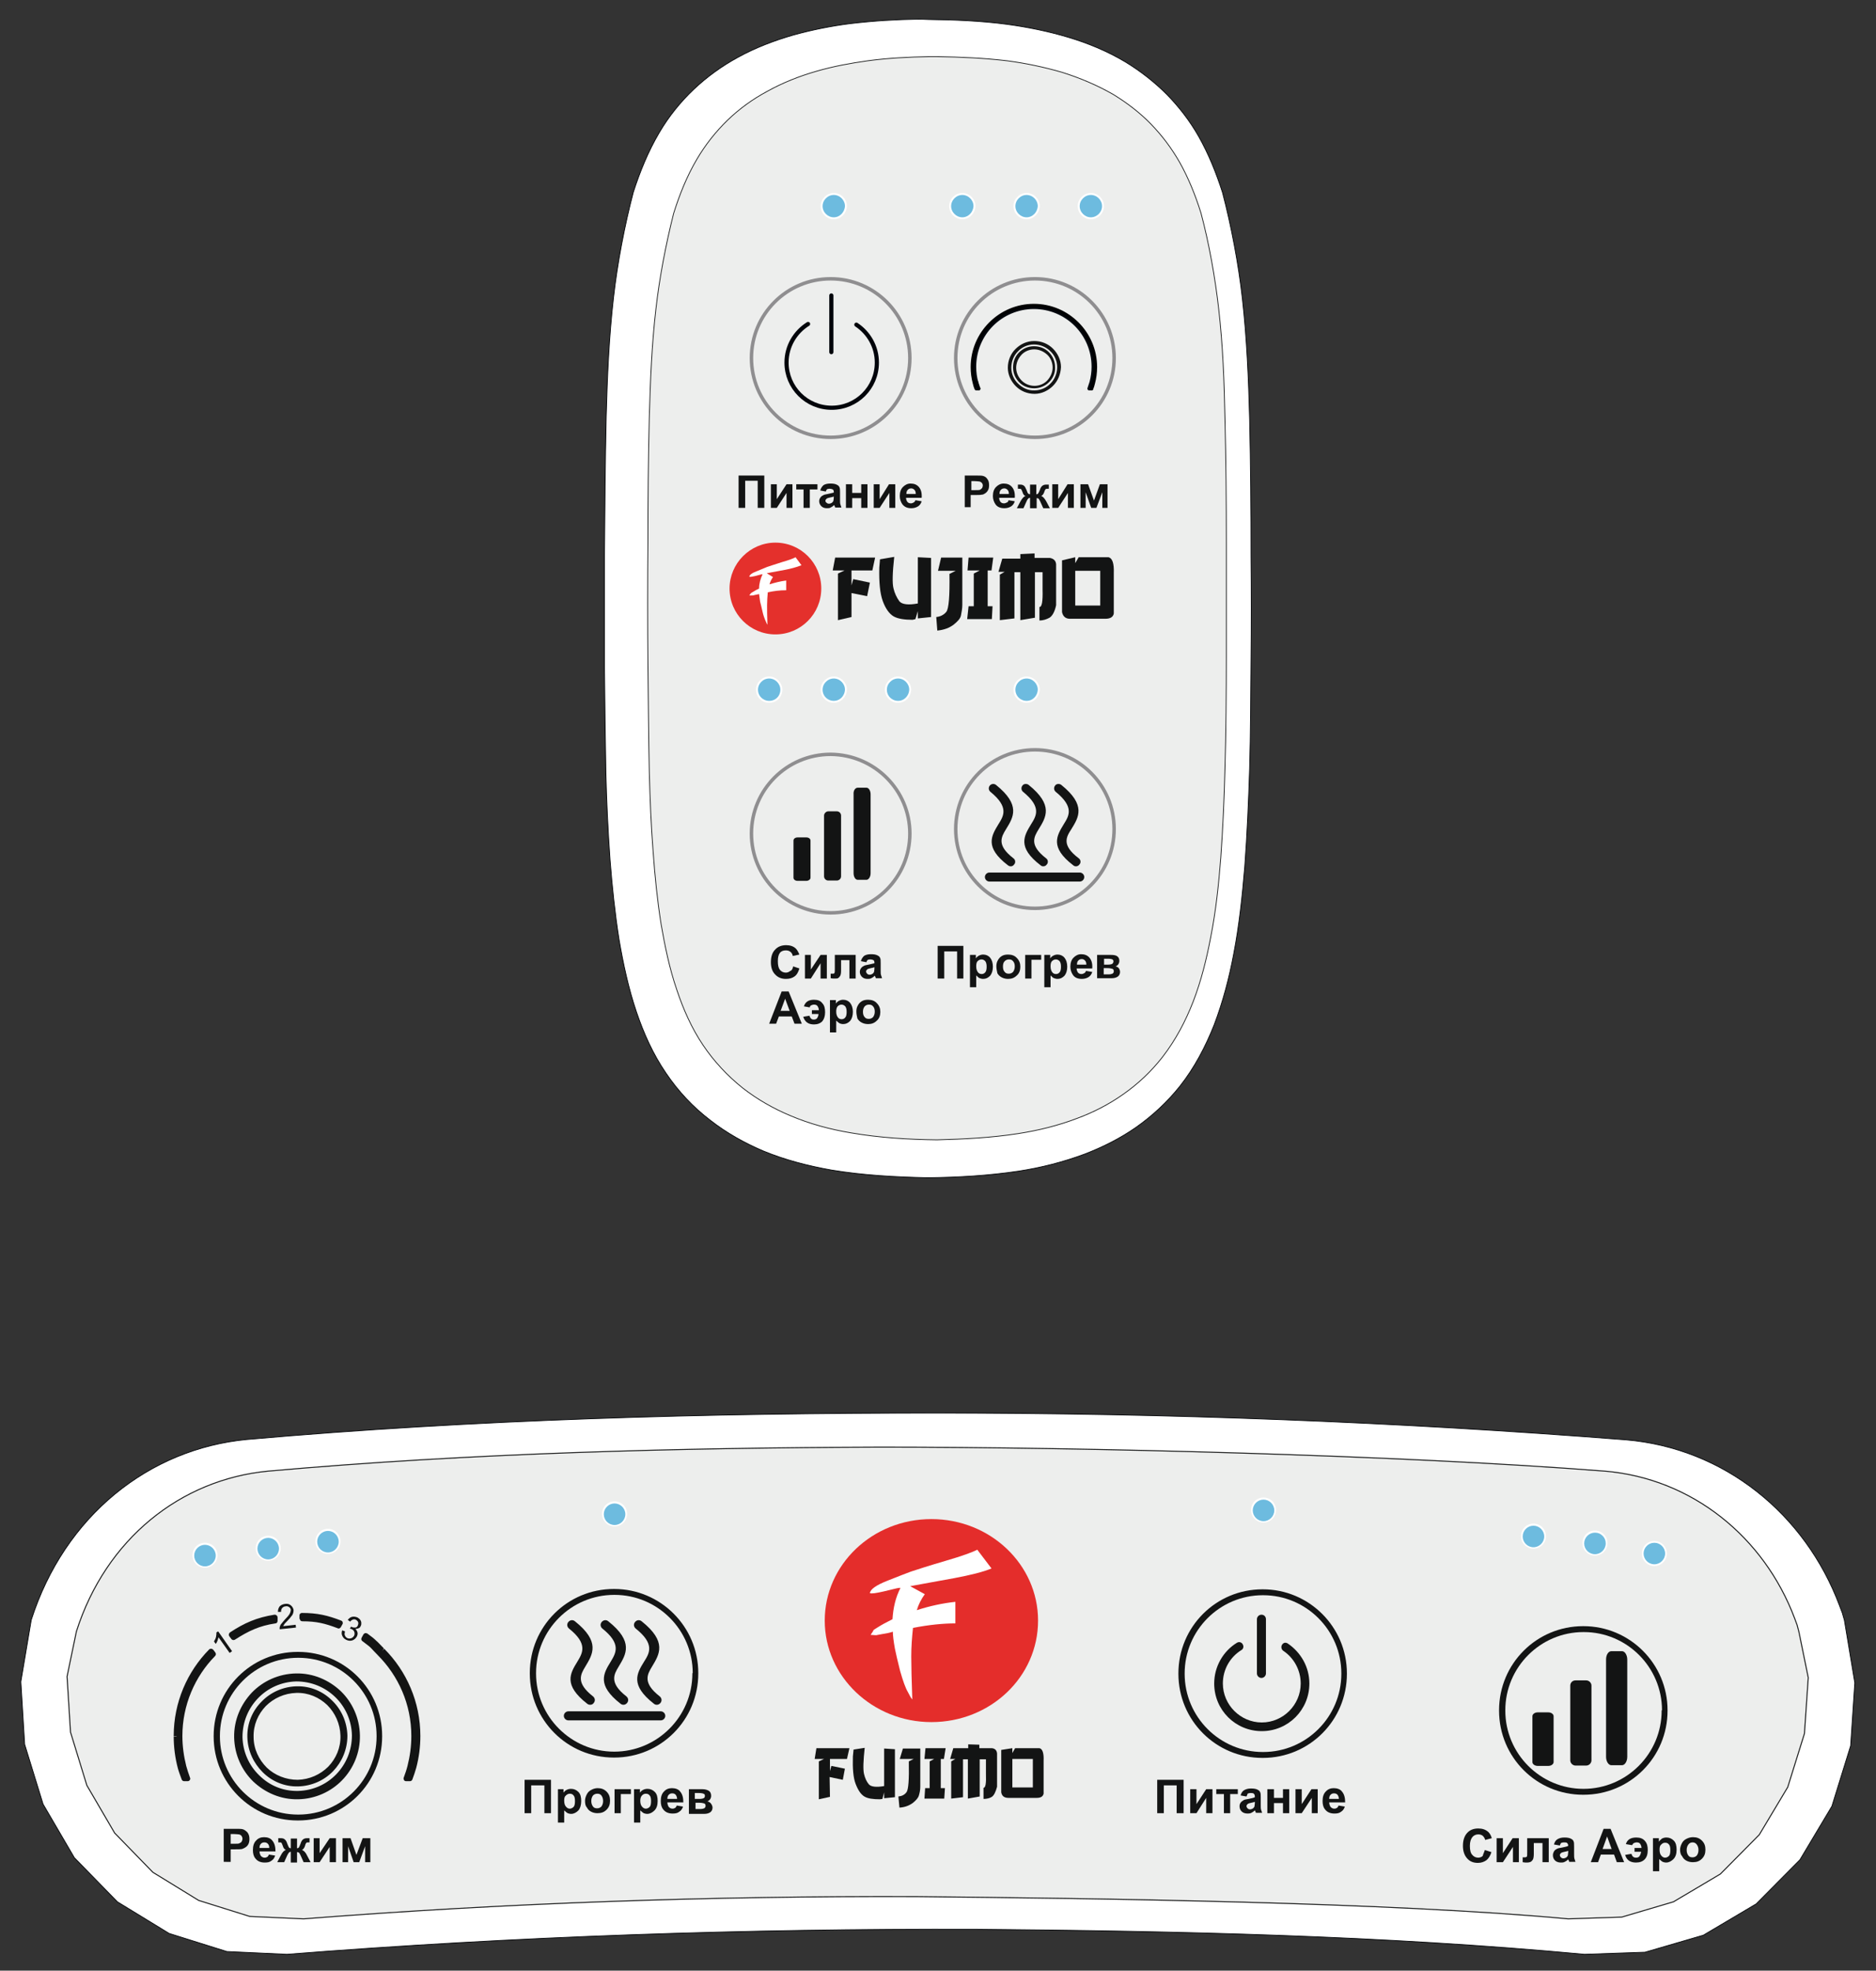 <?xml version="1.0" encoding="UTF-8"?> <!-- Generator: Adobe Illustrator 24.1.2, SVG Export Plug-In . SVG Version: 6.00 Build 0) --> <svg xmlns="http://www.w3.org/2000/svg" xmlns:xlink="http://www.w3.org/1999/xlink" id="Слой_1" x="0px" y="0px" viewBox="0 0 540 566.9" style="enable-background:new 0 0 540 566.9;" xml:space="preserve"><rect x="0" y="0" width="540" height="566.9" fill="#333333" stroke="none"/> <style type="text/css"> .st0{fill:#FFFFFF;} .st1{fill:none;stroke:#000205;stroke-width:0.216;stroke-miterlimit:22.926;} .st2{fill-rule:evenodd;clip-rule:evenodd;fill:#EDEEED;} .st3{fill:none;stroke:#131414;stroke-width:0.283;stroke-miterlimit:22.926;} .st4{fill-rule:evenodd;clip-rule:evenodd;fill:#6DBBDF;} .st5{fill:#131414;} .st6{fill-rule:evenodd;clip-rule:evenodd;fill:#131414;} .st7{fill:#E42D2B;} .st8{fill:none;stroke:#131414;stroke-width:0.216;stroke-miterlimit:22.926;} .st9{fill:none;stroke:#FFFFFF;stroke-width:0.992;stroke-linecap:round;stroke-miterlimit:10;} .st10{fill:none;stroke:#00040A;stroke-width:1.199;stroke-linecap:round;stroke-miterlimit:10;} .st11{fill:none;stroke:#8F8E90;stroke-width:1;stroke-miterlimit:10;} .st12{fill:none;stroke:#05090F;stroke-width:1.001;stroke-linecap:round;stroke-linejoin:round;stroke-miterlimit:10;} .st13{fill:none;stroke:#080B11;stroke-width:1.001;stroke-linecap:round;stroke-linejoin:round;stroke-miterlimit:10;} .st14{fill:none;stroke:#000103;stroke-width:1;stroke-linecap:round;stroke-linejoin:round;stroke-miterlimit:10;} .st15{fill:none;stroke:#000205;stroke-width:1.001;stroke-linecap:round;stroke-linejoin:round;stroke-miterlimit:10;} .st16{fill:none;stroke:#FFFFFF;stroke-width:0.567;stroke-miterlimit:22.926;} .st17{fill:#E4302C;} </style> <path class="st0" d="M71.1,414.1c-28.3,2.7-52.5,22-62.1,51.9l-3,17.8l1.1,18l5.3,17.2l9,15.4l12.4,12.7l14.9,9.1l16.6,5.2l17.3,0.8 c66.1-5.2,132.1-7.4,198.4-7.2c58.3,0.5,117.1,1.8,175.1,7.2l17.4-0.6l16.8-4.9l15.2-9l12.6-12.7l9.2-15.4l5.4-17.4l1.2-18.1l-3-18 l-0.6-2.1l-0.8-2.1c-9.9-26.4-33.2-45.3-61.5-47.7c-66.2-5.2-132-7.7-198.4-7.7C203.4,406.5,137,408.3,71.1,414.1z"></path> <path class="st1" d="M71.1,414.1c-28.3,2.7-52.5,22-62.1,51.9l-3,17.8l1.1,18l5.3,17.2l9,15.4l12.4,12.7l14.9,9.1l16.6,5.2l17.3,0.8 c66.1-5.2,132.1-7.4,198.4-7.2c58.3,0.5,117.1,1.8,175.1,7.2l17.4-0.6l16.8-4.9l15.2-9l12.6-12.7l9.2-15.4l5.4-17.4l1.2-18.1l-3-18 l-0.6-2.1l-0.8-2.1c-9.9-26.4-33.2-45.3-61.5-47.7c-66.2-5.2-132-7.7-198.4-7.7C203.4,406.5,137,408.3,71.1,414.1z"></path> <path class="st2" d="M87.4,552c58.7-4.6,117.4-6.6,176.3-6.4c51.8,0.5,136.1,1.6,187.7,6.4l15.4-0.5l14.9-4.4l13.5-8l11.2-11.3 l8.2-13.7l4.8-15.4l1.1-16.1l-2.7-13.2l-0.5-1.9l-0.7-1.9c-8.8-23.4-29.5-40.3-54.7-42.4c-58.8-4.6-149.4-6.9-208.4-6.9 c-58.7,0.2-117.8,1.7-176.3,6.9c-25.2,2.4-46.7,19.5-55.2,46.1l-2.7,13l1,16l4.7,15.3l8,13.7l11,11.3l13.2,8.1l14.7,4.6L87.4,552z"></path> <path class="st3" d="M87.4,552c58.7-4.6,117.4-6.6,176.3-6.4c51.8,0.5,136.1,1.6,187.7,6.4l15.4-0.5l14.9-4.4l13.5-8l11.2-11.3 l8.2-13.7l4.8-15.4l1.1-16.1l-2.7-13.2l-0.5-1.9l-0.7-1.9c-8.8-23.4-29.5-40.3-54.7-42.4c-58.8-4.6-149.4-6.9-208.4-6.9 c-58.7,0.2-117.8,1.7-176.3,6.9c-25.2,2.4-46.7,19.5-55.2,46.1l-2.7,13l1,16l4.7,15.3l8,13.7l11,11.3l13.2,8.1l14.7,4.6L87.4,552z"></path> <path class="st4" d="M59,450.8c-1.8,0-3.3-1.5-3.3-3.3c0-1.8,1.5-3.3,3.3-3.3c1.8,0,3.3,1.5,3.3,3.3C62.3,449.3,60.8,450.8,59,450.8 "></path> <path class="st0" d="M59,450.8v0.2c-2,0-3.6-1.6-3.6-3.6s1.6-3.6,3.6-3.6c2,0,3.6,1.6,3.6,3.6S61,451,59,451V450.8v-0.2 c1.7,0,3.1-1.4,3.1-3.1c0-1.7-1.4-3.1-3.1-3.1c-1.7,0-3.1,1.4-3.1,3.1c0,1.7,1.4,3.1,3.1,3.1V450.8z"></path> <path class="st4" d="M77.2,448.8c-1.8,0-3.3-1.5-3.3-3.3s1.5-3.3,3.3-3.3s3.3,1.5,3.3,3.3S79.1,448.8,77.2,448.8"></path> <path class="st0" d="M77.2,448.8v0.2c-2,0-3.6-1.6-3.6-3.6s1.6-3.6,3.6-3.6c2,0,3.6,1.6,3.6,3.6s-1.6,3.6-3.6,3.6V448.8v-0.2 c1.7,0,3.1-1.4,3.1-3.1c0-1.7-1.4-3.1-3.1-3.1c-1.7,0-3.1,1.4-3.1,3.1c0,1.7,1.4,3.1,3.1,3.1V448.8z"></path> <path class="st4" d="M94.4,446.8c-1.8,0-3.3-1.5-3.3-3.3c0-1.8,1.5-3.3,3.3-3.3c1.8,0,3.3,1.5,3.3,3.3 C97.7,445.3,96.2,446.8,94.4,446.8"></path> <path class="st0" d="M94.4,446.8v0.2c-2,0-3.6-1.6-3.6-3.6s1.6-3.6,3.6-3.6c2,0,3.6,1.6,3.6,3.6s-1.6,3.6-3.6,3.6V446.8v-0.2 c1.7,0,3.1-1.4,3.1-3.1c0-1.7-1.4-3.1-3.1-3.1c-1.7,0-3.1,1.4-3.1,3.1c0,1.7,1.4,3.1,3.1,3.1V446.8z"></path> <path class="st4" d="M176.9,438.9c-1.8,0-3.3-1.5-3.3-3.3c0-1.8,1.5-3.3,3.3-3.3c1.8,0,3.3,1.5,3.3,3.3 C180.2,437.4,178.8,438.9,176.9,438.9"></path> <path class="st0" d="M176.9,438.9v0.2c-2,0-3.6-1.6-3.6-3.6c0-2,1.6-3.6,3.6-3.6s3.6,1.6,3.6,3.6c0,2-1.6,3.6-3.6,3.6V438.9v-0.2 c1.7,0,3.1-1.4,3.1-3.1c0-1.7-1.4-3.1-3.1-3.1c-1.7,0-3.1,1.4-3.1,3.1c0,1.7,1.4,3.1,3.1,3.1V438.9z"></path> <path class="st4" d="M363.7,437.8c-1.8,0-3.3-1.5-3.3-3.3c0-1.8,1.5-3.3,3.3-3.3s3.3,1.5,3.3,3.3C367,436.3,365.5,437.8,363.7,437.8 "></path> <path class="st0" d="M363.7,437.8v0.2c-2,0-3.6-1.6-3.6-3.6c0-2,1.6-3.6,3.6-3.6c2,0,3.6,1.6,3.6,3.6c0,2-1.6,3.6-3.6,3.6V437.8 v-0.2c1.7,0,3.1-1.4,3.1-3.1c0-1.7-1.4-3.1-3.1-3.1c-1.7,0-3.1,1.4-3.1,3.1c0,1.7,1.4,3.1,3.1,3.1V437.8z"></path> <path class="st4" d="M441.4,445.3c-1.8,0-3.3-1.5-3.3-3.3s1.5-3.3,3.3-3.3c1.8,0,3.3,1.5,3.3,3.3S443.3,445.3,441.4,445.3"></path> <path class="st0" d="M441.4,445.3v0.2c-2,0-3.6-1.6-3.6-3.6s1.6-3.6,3.6-3.6c2,0,3.6,1.6,3.6,3.6s-1.6,3.6-3.6,3.6V445.3v-0.2 c1.7,0,3.1-1.4,3.1-3.1c0-1.7-1.4-3.1-3.1-3.1c-1.7,0-3.1,1.4-3.1,3.1c0,1.7,1.4,3.1,3.1,3.1V445.3z"></path> <path class="st4" d="M459.1,447.3c-1.8,0-3.3-1.5-3.3-3.3c0-1.8,1.5-3.3,3.3-3.3s3.3,1.5,3.3,3.3 C462.4,445.8,460.9,447.3,459.1,447.3"></path> <path class="st0" d="M459.1,447.3v0.2c-2,0-3.6-1.6-3.6-3.6c0-2,1.6-3.6,3.6-3.6s3.6,1.6,3.6,3.6c0,2-1.6,3.6-3.6,3.6V447.3v-0.2 c1.7,0,3.1-1.4,3.1-3.1c0-0.9-0.3-1.6-0.9-2.2c-0.6-0.6-1.3-0.9-2.2-0.9c-1.7,0-3.1,1.4-3.1,3.1c0,1.7,1.4,3.1,3.1,3.1V447.3z"></path> <path class="st4" d="M476.2,450.3c-1.8,0-3.3-1.5-3.3-3.3c0-1.8,1.5-3.3,3.3-3.3c1.8,0,3.3,1.5,3.3,3.3 C479.5,448.8,478,450.3,476.2,450.3"></path> <path class="st0" d="M476.2,450.3v0.2c-2,0-3.6-1.6-3.6-3.6c0-2,1.6-3.6,3.6-3.6c2,0,3.6,1.6,3.6,3.6c0,2-1.6,3.6-3.6,3.6V450.3V450 c1.7,0,3.1-1.4,3.1-3.1c0-1.7-1.4-3.1-3.1-3.1c-1.7,0-3.1,1.4-3.1,3.1c0,1.7,1.4,3.1,3.1,3.1V450.3z"></path> <path class="st0" d="M370.7,472.8c3.7,2.5,6.2,6.7,6.2,11.5c0,7.6-6.1,13.7-13.7,13.7c-7.6,0-13.7-6.1-13.7-13.7 c0-4.9,2.6-9.3,6.5-11.7c0.6-0.4,1.4-0.2,1.7,0.4c0.4,0.6,0.2,1.4-0.4,1.7c-3.2,2-5.3,5.5-5.3,9.6c0,3.1,1.3,5.9,3.3,7.9 c2,2,4.8,3.3,7.9,3.3c3.1,0,5.9-1.3,7.9-3.3c2-2,3.3-4.8,3.3-7.9c0-3.9-2-7.4-5-9.4c-0.6-0.4-0.7-1.2-0.4-1.7 C369.4,472.5,370.1,472.4,370.7,472.8"></path> <path class="st0" d="M364.4,465.8v15.6c0,0.7-0.6,1.3-1.3,1.3c-0.7,0-1.3-0.6-1.3-1.3v-15.6c0-0.7,0.6-1.3,1.3-1.3 C363.9,464.5,364.4,465.1,364.4,465.8"></path> <path class="st5" d="M370.7,472.8c3.7,2.5,6.2,6.7,6.2,11.5c0,7.6-6.1,13.7-13.7,13.7c-7.6,0-13.7-6.1-13.7-13.7 c0-4.9,2.6-9.3,6.5-11.7c0.6-0.4,1.4-0.2,1.7,0.4c0.4,0.6,0.2,1.4-0.4,1.7c-3.2,2-5.3,5.5-5.3,9.6c0,3.1,1.3,5.9,3.3,7.9 c2,2,4.8,3.3,7.9,3.3c3.1,0,5.9-1.3,7.9-3.3c2-2,3.3-4.8,3.3-7.9c0-3.9-2-7.4-5-9.4c-0.6-0.4-0.7-1.2-0.4-1.7 C369.4,472.5,370.1,472.4,370.7,472.8"></path> <path class="st5" d="M364.4,465.8v15.6c0,0.7-0.6,1.3-1.3,1.3c-0.7,0-1.3-0.6-1.3-1.3v-15.6c0-0.7,0.6-1.3,1.3-1.3 C363.9,464.5,364.4,465.1,364.4,465.8"></path> <path class="st6" d="M442.6,492.6h3.1c0.8,0,1.5,0.5,1.5,1.1v13.2c0,0.6-0.7,1.1-1.5,1.1h-3.1c-0.8,0-1.5-0.5-1.5-1.1v-13.2 C441.1,493.1,441.8,492.6,442.6,492.6"></path> <path class="st6" d="M453.5,483.4h3.1c0.8,0,1.5,0.7,1.5,1.5v21.5c0,0.8-0.7,1.5-1.5,1.5h-3.1c-0.8,0-1.5-0.7-1.5-1.5v-21.5 C452,484.1,452.6,483.4,453.5,483.4"></path> <path class="st6" d="M463.8,475h3.1c0.8,0,1.5,1.1,1.5,2.4v28c0,1.3-0.7,2.4-1.5,2.4h-3.1c-0.8,0-1.5-1.1-1.5-2.4v-28 C462.3,476,463,475,463.8,475"></path> <path class="st6" d="M189.9,488c0.6,0.5,0.7,1.3,0.2,1.9c-0.5,0.6-1.3,0.7-1.9,0.2c-6.9-5.4-4.9-8.7-2.8-12.1 c1.6-2.5,3.1-5.1-2.4-9.5c-0.6-0.5-0.7-1.3-0.2-1.9c0.5-0.6,1.3-0.7,1.9-0.2c7.4,5.9,5.1,9.5,3,13 C186.3,481.7,184.9,484.1,189.9,488"></path> <path class="st6" d="M180.3,488c0.6,0.5,0.7,1.3,0.2,1.9c-0.5,0.6-1.3,0.7-1.9,0.2c-6.9-5.4-4.9-8.7-2.8-12.1 c1.5-2.5,3.1-5.1-2.4-9.5c-0.6-0.5-0.7-1.3-0.2-1.9c0.5-0.6,1.3-0.7,1.9-0.2c7.4,5.9,5.1,9.5,3,13 C176.7,481.7,175.3,484.1,180.3,488"></path> <path class="st6" d="M170.7,488c0.6,0.5,0.7,1.3,0.2,1.9c-0.4,0.6-1.3,0.7-1.9,0.2c-6.9-5.4-4.9-8.7-2.8-12.1 c1.5-2.5,3.1-5.1-2.4-9.5c-0.6-0.5-0.7-1.3-0.2-1.9c0.5-0.6,1.3-0.7,1.9-0.2c7.4,5.9,5.1,9.5,3,13 C167.1,481.7,165.7,484.1,170.7,488"></path> <path class="st6" d="M163.6,494.9c-0.7,0-1.3-0.6-1.3-1.3c0-0.7,0.6-1.3,1.3-1.3h26.6c0.7,0,1.3,0.6,1.3,1.3c0,0.7-0.6,1.3-1.3,1.3 H163.6z"></path> <path class="st6" d="M98.5,512.1L98.5,512.1c-3.2,3.3-7.7,5.4-12.7,5.5c-5,0.1-9.5-1.9-12.9-5.1c-3.3-3.2-5.4-7.7-5.5-12.7 c-0.1-5,1.9-9.5,5.1-12.9c3.2-3.3,7.7-5.4,12.7-5.5c5-0.1,9.5,1.9,12.9,5.1c3.3,3.2,5.4,7.7,5.5,12.7 C103.7,504.2,101.7,508.8,98.5,512.1 M85.8,515.2c4.3-0.1,8.2-1.9,11-4.8c2.8-2.9,4.5-6.8,4.5-11.2c-0.1-4.3-1.9-8.2-4.8-11 c-2.9-2.8-6.8-4.5-11.2-4.5c-4.3,0.1-8.2,1.9-11,4.8c-2.8,2.9-4.5,6.8-4.5,11.2c0.1,4.3,1.9,8.2,4.8,11 C77.5,513.6,81.4,515.3,85.8,515.2z"></path> <path class="st6" d="M95.9,509.5L95.9,509.5c-2.6,2.7-6.2,4.3-10.1,4.4c-4,0.1-7.6-1.5-10.2-4.1c-2.6-2.6-4.3-6.1-4.4-10.1 c-0.1-4,1.5-7.6,4.1-10.2c2.6-2.7,6.2-4.3,10.1-4.4c4-0.1,7.6,1.5,10.2,4.1c2.7,2.6,4.3,6.2,4.4,10.1 C100,503.3,98.4,506.9,95.9,509.5 M85.7,512c3.4-0.1,6.5-1.5,8.8-3.8c2.2-2.3,3.6-5.4,3.5-8.9c-0.1-3.4-1.5-6.5-3.8-8.8 c-2.3-2.2-5.4-3.6-8.9-3.5c-3.4,0.1-6.5,1.5-8.8,3.8c-2.2,2.3-3.6,5.4-3.5,8.9c0,3.4,1.5,6.5,3.8,8.8C79.1,510.7,82.3,512,85.7,512z "></path> <path class="st5" d="M66.8,475l-0.7,0.5l-3.2-4.5c-0.1,0.3-0.2,0.6-0.3,1c-0.2,0.4-0.3,0.7-0.5,0.9l-0.5-0.7 c0.3-0.5,0.5-0.9,0.6-1.4c0.1-0.5,0.1-0.9,0.1-1.2l0.5-0.3L66.8,475z"></path> <path class="st5" d="M85.1,467.4l0.1,0.8l-4.7,0.5c0-0.2,0-0.4,0-0.6c0.1-0.3,0.2-0.7,0.5-1c0.2-0.3,0.6-0.7,1-1.2 c0.7-0.7,1.2-1.3,1.4-1.7c0.2-0.4,0.3-0.8,0.3-1.1c0-0.3-0.2-0.6-0.5-0.8c-0.3-0.2-0.6-0.3-1-0.2c-0.4,0-0.7,0.2-1,0.5 c-0.2,0.3-0.3,0.6-0.3,1.1l-0.9,0c0-0.7,0.2-1.2,0.5-1.6c0.4-0.4,0.9-0.6,1.5-0.7c0.7-0.1,1.2,0,1.7,0.4c0.4,0.3,0.7,0.8,0.8,1.3 c0,0.3,0,0.6-0.1,0.9c-0.1,0.3-0.2,0.6-0.5,0.9c-0.2,0.3-0.6,0.8-1.2,1.4c-0.5,0.5-0.8,0.8-0.9,1c-0.1,0.2-0.2,0.3-0.3,0.5 L85.1,467.4z"></path> <path class="st5" d="M98.5,469l0.8,0.3c-0.1,0.5-0.2,0.9,0,1.2c0.1,0.3,0.3,0.5,0.6,0.7c0.4,0.2,0.7,0.2,1.1,0.1 c0.4-0.1,0.7-0.4,0.9-0.7c0.2-0.4,0.2-0.7,0.1-1.1c-0.1-0.3-0.3-0.6-0.7-0.8c-0.1-0.1-0.3-0.1-0.6-0.2l0.4-0.6l0.1,0.1 c0.3,0.2,0.7,0.2,1,0.2c0.4,0,0.6-0.2,0.8-0.6c0.1-0.3,0.2-0.6,0.1-0.9c-0.1-0.3-0.3-0.5-0.6-0.7c-0.3-0.2-0.6-0.2-0.9-0.1 c-0.3,0.1-0.6,0.3-0.8,0.6l-0.7-0.5c0.4-0.5,0.8-0.8,1.3-0.9c0.5-0.1,1,0,1.5,0.2c0.3,0.2,0.6,0.4,0.8,0.7c0.2,0.3,0.3,0.6,0.3,0.9 c0,0.3,0,0.6-0.2,0.9c-0.1,0.3-0.3,0.5-0.6,0.6c-0.3,0.1-0.6,0.2-0.9,0.2c0.3,0.3,0.5,0.6,0.6,1c0.1,0.4,0,0.8-0.2,1.2 c-0.3,0.5-0.7,0.9-1.3,1.1c-0.6,0.2-1.2,0.1-1.8-0.2c-0.6-0.3-0.9-0.7-1.1-1.2C98.3,470.1,98.3,469.6,98.5,469"></path> <path class="st0" d="M50.8,499.3c0,3.1,0.4,6.1,1.2,9c0.3,1.1,0.6,2.1,1,3.2h1.1c-0.4-1.1-0.8-2.3-1.1-3.4c-0.8-2.8-1.2-5.8-1.2-8.7 c0-9.2,3.7-17.5,9.6-23.5l-0.6-0.8C54.6,481.2,50.8,489.8,50.8,499.3"></path> <path class="st5" d="M50.8,499.3h0.8c0,3,0.4,5.9,1.2,8.8c0.3,1,0.6,2.1,1,3.1l-0.7,0.3v-0.8h1.1v0.8l-0.7,0.3 c-0.4-1.1-0.8-2.3-1.2-3.5c-0.8-2.9-1.2-5.9-1.2-8.9c0-9.4,3.7-17.9,9.8-24.1l0.5,0.5l-0.6,0.4l-0.6-0.8l0.6-0.4l0.5,0.5 c-6.1,6.1-9.8,14.6-9.8,23.9H50.8h-0.8c0-9.7,3.9-18.5,10.2-24.9c0.2-0.2,0.4-0.2,0.6-0.2c0.2,0,0.4,0.1,0.6,0.3l0.6,0.8 c0.2,0.3,0.2,0.7-0.1,1c-5.8,5.9-9.4,14.1-9.4,23c0,2.9,0.4,5.8,1.1,8.6c0.3,1.1,0.7,2.3,1.1,3.4c0.1,0.2,0.1,0.5-0.1,0.7 c-0.1,0.2-0.4,0.3-0.6,0.3H53c-0.3,0-0.6-0.2-0.7-0.5c-0.4-1.1-0.8-2.1-1.1-3.2c-0.8-3-1.2-6.1-1.2-9.2H50.8z"></path> <path class="st0" d="M66.6,470.2l0.6,0.8c3.9-2.5,7.2-4,12-4.8v-1C74.1,466,70.7,467.5,66.6,470.2"></path> <path class="st5" d="M66.6,470.2l0.6-0.4l0.6,0.8l-0.6,0.4l-0.4-0.6c4-2.6,7.3-4.1,12.3-4.9l0.1,0.7h-0.8v-1h0.8l0.1,0.7 c-4.9,0.7-8.2,2.2-12.2,4.9L66.6,470.2l0.6-0.4L66.6,470.2l-0.4-0.6c4.1-2.7,7.7-4.3,12.8-5.1c0.2,0,0.4,0,0.6,0.2 c0.2,0.1,0.3,0.4,0.3,0.6v1c0,0.4-0.3,0.7-0.6,0.7c-4.7,0.7-7.8,2.2-11.7,4.7c-0.3,0.2-0.8,0.1-1-0.2l-0.6-0.8 c-0.1-0.2-0.2-0.4-0.1-0.6c0-0.2,0.2-0.4,0.3-0.5L66.6,470.2z"></path> <path class="st0" d="M87,465.7c4.2,0,6.8,0.7,10.5,2.1l0.5-0.9c-3.9-1.5-6.6-2.2-11-2.2V465.7z"></path> <path class="st5" d="M87,465.7V465c4.3,0,7,0.7,10.8,2.1l-0.3,0.7l-0.7-0.4l0.5-0.9l0.7,0.4l-0.3,0.7c-3.8-1.5-6.4-2.1-10.7-2.1 v-0.8h0.8v1H87V465V465.7h-0.8v-1c0-0.2,0.1-0.4,0.2-0.5c0.1-0.1,0.3-0.2,0.5-0.2c4.5,0,7.4,0.7,11.3,2.2c0.2,0.1,0.4,0.2,0.4,0.4 c0.1,0.2,0.1,0.4,0,0.6l-0.5,0.9c-0.2,0.3-0.6,0.5-0.9,0.3c-3.7-1.4-6.1-2-10.2-2c-0.2,0-0.4-0.1-0.5-0.2c-0.1-0.1-0.2-0.3-0.2-0.5 H87z"></path> <path class="st0" d="M110.1,474.8c-2.2-2.2-2-2.1-4.7-4.2l-0.5,0.9c2.6,1.9,2.4,1.9,4.5,4c6.1,6.1,9.9,14.5,9.9,23.8 c0,3-0.4,5.9-1.2,8.7c-0.3,1.2-0.7,2.3-1.1,3.4h1.1c0.4-1,0.8-2.1,1-3.2c0.8-2.9,1.2-6,1.2-9C120.2,489.7,116.4,481.1,110.1,474.8"></path> <path class="st5" d="M110.1,474.8l-0.5,0.5c-1.1-1.1-1.6-1.6-2.1-2.1c-0.5-0.5-1.2-1-2.5-2l0.5-0.6l0.7,0.4l-0.5,0.9l-0.7-0.4 l0.4-0.6c1.3,1,1.9,1.5,2.5,2c0.6,0.5,1,1.1,2.1,2.1c6.2,6.2,10.1,14.9,10.1,24.4c0,3-0.4,6-1.2,8.9c-0.3,1.2-0.7,2.4-1.2,3.5 l-0.7-0.3v-0.8h1.1v0.8l-0.7-0.3c0.4-1,0.7-2.1,1-3.1c0.8-2.9,1.2-5.8,1.2-8.8c0-9.4-3.8-17.9-9.9-24L110.1,474.8l0.5-0.5 c6.4,6.4,10.4,15.3,10.4,25.1c0,3.1-0.4,6.2-1.2,9.2c-0.3,1.1-0.7,2.2-1.1,3.3c-0.1,0.3-0.4,0.5-0.7,0.5h-1.1 c-0.2,0-0.5-0.1-0.6-0.3c-0.1-0.2-0.2-0.5-0.1-0.7c0.4-1.1,0.8-2.2,1.1-3.4c0.7-2.8,1.1-5.6,1.1-8.6c0-9.1-3.7-17.3-9.7-23.3 c-1.1-1.1-1.5-1.6-2-2.1c-0.5-0.5-1.1-0.9-2.4-1.9c-0.3-0.2-0.4-0.6-0.2-1l0.5-0.9c0.1-0.2,0.3-0.3,0.5-0.4c0.2,0,0.4,0,0.6,0.1 c1.4,1,2,1.5,2.6,2.1c0.6,0.5,1.1,1.1,2.2,2.2L110.1,474.8z"></path> <path class="st5" d="M109.2,499.4h0.8v0.1c0,13.4-10.8,24.2-24.2,24.2h-0.1c-13.4,0-24.2-10.8-24.2-24.2v-0.1 c0-13.4,10.8-24.2,24.2-24.2h0h0.1c13.4,0,24.2,10.8,24.2,24.2L109.2,499.4l-0.8,0c0-12.4-10.1-22.5-22.5-22.5h-0.1h0 c-12.4,0-22.5,10.1-22.5,22.5v0.1c0,12.4,10.1,22.5,22.5,22.5h0.1c12.4,0,22.5-10.1,22.5-22.5v-0.1H109.2z"></path> <path class="st5" d="M200.2,481.3h0.8v0.1c0,13.4-10.8,24.2-24.2,24.2h-0.1c-13.4,0-24.2-10.8-24.2-24.2v-0.1 c0-13.4,10.8-24.2,24.2-24.2h0h0.1c13.3,0,24.2,10.8,24.2,24.2H200.2l-0.8,0c0-12.4-10.1-22.5-22.5-22.5h-0.1h0 c-12.4,0-22.5,10.1-22.5,22.5v0.1c0,12.4,10.1,22.5,22.5,22.5h0c12.4,0,22.5-10.1,22.5-22.5v-0.1H200.2z"></path> <path class="st5" d="M386.9,481.4h0.8v0.1c0,13.4-10.8,24.2-24.2,24.2h-0.1c-13.4,0-24.2-10.8-24.2-24.2v-0.1 c0-13.4,10.8-24.2,24.2-24.2h0.1c13.3,0,24.2,10.8,24.2,24.2H386.9l-0.8,0c0-12.4-10.1-22.5-22.5-22.5h-0.1h0 c-12.4,0-22.5,10.1-22.5,22.5v0.1c0,12.4,10.1,22.5,22.5,22.5h0.1c12.4,0,22.5-10.1,22.5-22.5v-0.1H386.9z"></path> <path class="st5" d="M479.2,492h0.8v0.1c0,13.4-10.8,24.2-24.2,24.2h-0.1c-13.4,0-24.2-10.8-24.2-24.2V492 c0-13.4,10.8-24.2,24.2-24.2h0.1c13.3,0,24.2,10.8,24.2,24.2L479.2,492l-0.8,0c0-12.4-10.1-22.5-22.5-22.5h-0.1h0 c-12.4,0-22.5,10.1-22.5,22.5v0.1c0,12.4,10.1,22.5,22.5,22.5h0c12.4,0,22.5-10.1,22.5-22.5V492H479.2z"></path> <path class="st5" d="M66.4,527.7L66.4,527.7v2.7h1.1c0.8,0,1.3,0,1.5-0.2c0.3-0.1,0.5-0.3,0.6-0.5c0.1-0.2,0.2-0.5,0.2-0.7 c0-0.3-0.1-0.6-0.3-0.9c-0.2-0.2-0.5-0.4-0.8-0.4c-0.2,0-0.7-0.1-1.4-0.1H66.4z M64.4,535.7v-9.6h3.1c1.2,0,1.9,0,2.3,0.1 c0.5,0.1,1,0.5,1.4,0.9c0.4,0.5,0.6,1.1,0.6,1.9c0,0.6-0.1,1.1-0.3,1.5c-0.2,0.4-0.5,0.7-0.8,0.9c-0.3,0.2-0.7,0.4-1,0.5 c-0.5,0.1-1.1,0.1-2,0.1h-1.3v3.6H64.4z"></path> <path class="st5" d="M77.5,531.6L77.5,531.6c0-0.5-0.1-0.9-0.4-1.2c-0.3-0.3-0.6-0.4-1-0.4c-0.4,0-0.7,0.1-1,0.4 c-0.3,0.3-0.4,0.7-0.4,1.2H77.5z M77.4,533.5l1.8,0.3c-0.2,0.7-0.6,1.2-1.1,1.5c-0.5,0.4-1.1,0.5-1.9,0.5c-1.2,0-2.1-0.4-2.7-1.2 c-0.5-0.6-0.7-1.4-0.7-2.4c0-1.2,0.3-2.1,0.9-2.7c0.6-0.7,1.4-1,2.3-1c1,0,1.9,0.3,2.4,1c0.6,0.7,0.9,1.7,0.9,3.1h-4.6 c0,0.5,0.2,1,0.4,1.3c0.3,0.3,0.6,0.5,1.1,0.5c0.3,0,0.5-0.1,0.7-0.2C77.1,534.1,77.3,533.8,77.4,533.5z"></path> <path class="st5" d="M83.7,535.7v-3c-0.2,0-0.4,0.1-0.5,0.2c-0.1,0.1-0.3,0.4-0.5,0.8l-0.9,2h-2l1-1.9c0.5-1,1-1.5,1.5-1.6 c-0.4-0.2-0.7-0.5-0.9-1.2c-0.2-0.5-0.3-0.8-0.4-0.9c-0.1-0.1-0.4-0.1-0.9-0.1v-1.2c0.4,0,0.6,0,0.8,0c0.4,0,0.8,0.1,1,0.3 c0.3,0.2,0.6,0.6,0.8,1.3c0.2,0.6,0.4,0.9,0.5,1.1c0.1,0.1,0.3,0.2,0.5,0.2v-2.8h1.8v2.8c0.2,0,0.4-0.1,0.5-0.2 c0.1-0.2,0.3-0.5,0.5-1.1c0.2-0.7,0.5-1.1,0.8-1.3c0.3-0.2,0.6-0.3,1.1-0.3c0.1,0,0.4,0,0.7,0v1.2c-0.5,0-0.8,0-0.9,0.1 c-0.1,0.1-0.3,0.4-0.4,0.9c-0.2,0.6-0.5,1-0.9,1.2c0.5,0.1,1.1,0.7,1.5,1.6l1,1.9h-2l-0.9-2c-0.2-0.4-0.3-0.6-0.4-0.7 c-0.1-0.1-0.3-0.2-0.6-0.2v3H83.7z"></path> <polygon class="st5" points="90.3,528.8 92,528.8 92,533.1 94.9,528.8 96.7,528.8 96.7,535.7 94.9,535.7 94.9,531.3 92,535.7 90.3,535.7 "></polygon> <polygon class="st5" points="98.6,528.8 100.9,528.8 102.6,533.6 104.4,528.8 106.6,528.8 106.6,535.7 105.1,535.7 105.1,531.1 103.4,535.7 101.8,535.7 100.2,531.1 100.2,535.7 98.6,535.7 "></polygon> <path class="st5" d="M427.4,532.2l1.9,0.6c-0.3,1-0.8,1.8-1.4,2.3c-0.7,0.5-1.5,0.8-2.5,0.8c-1.3,0-2.3-0.4-3.1-1.3 c-0.8-0.9-1.2-2.1-1.2-3.6c0-1.6,0.4-2.8,1.2-3.7c0.8-0.9,1.9-1.3,3.2-1.3c1.2,0,2.1,0.3,2.9,1c0.4,0.4,0.8,1,1,1.8l-1.9,0.5 c-0.1-0.5-0.4-0.9-0.7-1.2c-0.4-0.3-0.8-0.4-1.3-0.4c-0.7,0-1.3,0.3-1.7,0.8c-0.4,0.5-0.7,1.3-0.7,2.5c0,1.2,0.2,2.1,0.7,2.6 c0.4,0.5,1,0.8,1.7,0.8c0.5,0,1-0.2,1.3-0.5C426.9,533.4,427.2,532.9,427.4,532.2"></path> <polygon class="st5" points="430.8,528.8 432.6,528.8 432.6,533.1 435.4,528.8 437.2,528.8 437.2,535.7 435.5,535.7 435.5,531.3 432.6,535.7 430.8,535.7 "></polygon> <path class="st5" d="M439.6,528.8h6.2v6.9h-1.8v-5.5h-2.5v3.1c0,0.8-0.1,1.4-0.3,1.7c-0.2,0.3-0.4,0.5-0.6,0.6 c-0.2,0.1-0.6,0.2-1.1,0.2c-0.3,0-0.7,0-1.2-0.1v-1.4c0,0,0.1,0,0.3,0c0.2,0,0.3,0,0.4,0c0.2,0,0.4-0.1,0.5-0.2 c0.1-0.2,0.1-0.6,0.1-1.4V528.8z"></path> <path class="st5" d="M451.5,532.4L451.5,532.4c-0.2,0.1-0.6,0.2-1.1,0.3c-0.5,0.1-0.8,0.2-1,0.3c-0.2,0.2-0.4,0.4-0.4,0.6 c0,0.3,0.1,0.5,0.3,0.7c0.2,0.2,0.4,0.3,0.7,0.3c0.3,0,0.6-0.1,0.9-0.3c0.2-0.2,0.4-0.4,0.4-0.6c0-0.2,0.1-0.5,0.1-0.9V532.4z M449,530.9l-1.7-0.3c0.2-0.7,0.5-1.2,1-1.5c0.5-0.3,1.1-0.5,2-0.5c0.8,0,1.4,0.1,1.8,0.3c0.4,0.2,0.7,0.4,0.8,0.7 c0.2,0.3,0.2,0.8,0.2,1.6l0,2.1c0,0.6,0,1.1,0.1,1.4c0.1,0.3,0.2,0.6,0.3,0.9h-1.8c0-0.1-0.1-0.3-0.2-0.5c0-0.1-0.1-0.2-0.1-0.2 c-0.3,0.3-0.6,0.5-1,0.7c-0.4,0.2-0.7,0.2-1.1,0.2c-0.7,0-1.3-0.2-1.7-0.6c-0.4-0.4-0.6-0.9-0.6-1.5c0-0.4,0.1-0.7,0.3-1.1 c0.2-0.3,0.4-0.5,0.8-0.7c0.3-0.2,0.8-0.3,1.5-0.4c0.9-0.2,1.5-0.3,1.8-0.5V531c0-0.4-0.1-0.6-0.3-0.8c-0.2-0.2-0.5-0.2-1-0.2 c-0.3,0-0.6,0.1-0.8,0.2C449.3,530.3,449.1,530.5,449,530.9z"></path> <path class="st5" d="M463.9,531.9L463.9,531.9l-1.3-3.6l-1.3,3.6H463.9z M467.5,535.7h-2.1l-0.8-2.2h-3.8l-0.8,2.2h-2.1l3.7-9.6h2 L467.5,535.7z"></path> <path class="st5" d="M470.5,531.6h2c0-0.5-0.2-0.9-0.4-1.2c-0.2-0.3-0.6-0.4-1-0.4c-0.3,0-0.5,0.1-0.8,0.2c-0.2,0.1-0.4,0.4-0.5,0.6 l-1.8-0.3c0.4-1.3,1.4-1.9,3-1.9c1.1,0,1.9,0.3,2.5,1c0.6,0.7,0.8,1.5,0.8,2.6c0,1.2-0.3,2.1-0.9,2.7c-0.6,0.6-1.4,0.9-2.5,0.9 c-1.6,0-2.7-0.7-3.1-2.2l1.8-0.3c0.2,0.7,0.6,1.1,1.3,1.1c0.4,0,0.8-0.1,1-0.4c0.2-0.3,0.4-0.7,0.5-1.3h-1.9V531.6z"></path> <path class="st5" d="M477.7,532.1L477.7,532.1c0,0.8,0.2,1.4,0.5,1.7c0.3,0.4,0.7,0.6,1.1,0.6c0.4,0,0.8-0.2,1.1-0.5 s0.4-0.9,0.4-1.7c0-0.7-0.1-1.3-0.4-1.6c-0.3-0.4-0.7-0.5-1.1-0.5c-0.5,0-0.8,0.2-1.1,0.5C477.8,530.9,477.7,531.4,477.7,532.1 M475.8,528.8h1.7v1c0.2-0.3,0.5-0.6,0.9-0.9c0.4-0.2,0.8-0.3,1.3-0.3c0.8,0,1.5,0.3,2.1,0.9c0.6,0.6,0.8,1.5,0.8,2.6 c0,1.2-0.3,2.1-0.9,2.7c-0.6,0.6-1.3,1-2.1,1c-0.4,0-0.7-0.1-1-0.2c-0.3-0.2-0.6-0.4-1-0.8v3.5h-1.8V528.8z"></path> <path class="st5" d="M485.5,532.2L485.5,532.2c0,0.7,0.2,1.2,0.5,1.6c0.3,0.4,0.7,0.5,1.2,0.5c0.5,0,0.9-0.2,1.2-0.5 c0.3-0.4,0.5-0.9,0.5-1.6c0-0.7-0.2-1.2-0.5-1.6c-0.3-0.4-0.7-0.6-1.2-0.6c-0.5,0-0.9,0.2-1.2,0.6 C485.7,531,485.5,531.5,485.5,532.2 M483.6,532.1c0-0.6,0.2-1.2,0.5-1.8c0.3-0.6,0.7-1,1.3-1.3c0.6-0.3,1.2-0.5,1.9-0.5 c1.1,0,1.9,0.3,2.6,1c0.7,0.7,1,1.5,1,2.6c0,1.1-0.3,1.9-1,2.6c-0.7,0.7-1.5,1-2.6,1c-0.6,0-1.2-0.1-1.8-0.4c-0.6-0.3-1-0.7-1.3-1.3 C483.8,533.6,483.6,532.9,483.6,532.1z"></path> <polygon class="st5" points="151,512 158.6,512 158.6,521.6 156.7,521.6 156.7,513.6 152.9,513.6 152.9,521.6 151,521.6 "></polygon> <path class="st5" d="M162.4,518L162.4,518c0,0.8,0.2,1.4,0.5,1.7c0.3,0.4,0.7,0.6,1.1,0.6c0.4,0,0.8-0.2,1.1-0.5 c0.3-0.3,0.4-0.9,0.4-1.7c0-0.7-0.1-1.3-0.4-1.6c-0.3-0.4-0.7-0.5-1.1-0.5c-0.4,0-0.8,0.2-1.1,0.5 C162.5,516.8,162.4,517.3,162.4,518 M160.5,514.7h1.7v1c0.2-0.3,0.5-0.6,0.9-0.8c0.4-0.2,0.8-0.3,1.3-0.3c0.8,0,1.5,0.3,2.1,0.9 c0.6,0.6,0.8,1.5,0.8,2.6c0,1.2-0.3,2.1-0.8,2.7c-0.6,0.6-1.3,1-2.1,1c-0.4,0-0.7-0.1-1-0.2c-0.3-0.2-0.6-0.4-1-0.8v3.5h-1.8V514.7z "></path> <path class="st5" d="M170.2,518.1L170.2,518.1c0,0.7,0.2,1.2,0.5,1.6c0.3,0.4,0.7,0.5,1.2,0.5c0.5,0,0.9-0.2,1.2-0.5 c0.3-0.4,0.5-0.9,0.5-1.6c0-0.7-0.2-1.2-0.5-1.6c-0.3-0.4-0.7-0.5-1.2-0.5c-0.5,0-0.9,0.2-1.2,0.5 C170.4,516.9,170.2,517.4,170.2,518.1 M168.4,518c0-0.6,0.2-1.2,0.5-1.8c0.3-0.6,0.7-1,1.3-1.3c0.5-0.3,1.2-0.5,1.8-0.5 c1.1,0,1.9,0.3,2.6,1c0.7,0.7,1,1.5,1,2.6c0,1.1-0.3,1.9-1,2.6c-0.7,0.7-1.5,1-2.6,1c-0.6,0-1.2-0.1-1.8-0.4c-0.6-0.3-1-0.7-1.3-1.3 C168.5,519.5,168.4,518.8,168.4,518z"></path> <polygon class="st5" points="176.9,514.7 181.6,514.7 181.6,516.1 178.7,516.1 178.7,521.6 176.9,521.6 "></polygon> <path class="st5" d="M184.3,518L184.3,518c0,0.8,0.2,1.4,0.5,1.7c0.3,0.4,0.7,0.6,1.1,0.6c0.4,0,0.8-0.2,1.1-0.5 c0.3-0.3,0.4-0.9,0.4-1.7c0-0.7-0.1-1.3-0.4-1.6c-0.3-0.4-0.7-0.5-1.1-0.5c-0.5,0-0.8,0.2-1.1,0.5 C184.5,516.8,184.3,517.3,184.3,518 M182.5,514.7h1.7v1c0.2-0.3,0.5-0.6,0.9-0.8c0.4-0.2,0.8-0.3,1.3-0.3c0.8,0,1.5,0.3,2.1,0.9 c0.6,0.6,0.8,1.5,0.8,2.6c0,1.2-0.3,2.1-0.9,2.7c-0.6,0.6-1.3,1-2.1,1c-0.4,0-0.7-0.1-1-0.2c-0.3-0.2-0.6-0.4-1-0.8v3.5h-1.8V514.7z "></path> <path class="st5" d="M194.9,517.5L194.9,517.5c0-0.5-0.2-0.9-0.4-1.2c-0.3-0.3-0.6-0.4-1-0.4c-0.4,0-0.7,0.1-1,0.4 c-0.3,0.3-0.4,0.7-0.4,1.2H194.9z M194.8,519.4l1.8,0.3c-0.2,0.7-0.6,1.2-1.1,1.5c-0.5,0.4-1.1,0.5-1.9,0.5c-1.2,0-2.1-0.4-2.7-1.2 c-0.5-0.6-0.7-1.4-0.7-2.4c0-1.2,0.3-2.1,0.9-2.7c0.6-0.7,1.4-1,2.3-1c1,0,1.9,0.3,2.4,1c0.6,0.7,0.9,1.7,0.9,3.1h-4.6 c0,0.5,0.2,1,0.4,1.3c0.3,0.3,0.6,0.5,1.1,0.5c0.3,0,0.5-0.1,0.7-0.2C194.5,520,194.7,519.7,194.8,519.4z"></path> <path class="st5" d="M200.1,520.4L200.1,520.4h1.5c0.5,0,0.9-0.1,1.1-0.2c0.2-0.1,0.4-0.4,0.4-0.7c0-0.3-0.1-0.6-0.4-0.7 c-0.3-0.1-0.8-0.2-1.6-0.2h-0.9V520.4z M200.1,517.5L200.1,517.5h1.2c0.6,0,1-0.1,1.2-0.2c0.3-0.1,0.4-0.4,0.4-0.7 c0-0.3-0.1-0.5-0.4-0.6c-0.2-0.1-0.7-0.2-1.3-0.2h-1.2V517.5z M198.2,514.7h4c0.8,0,1.4,0.2,1.9,0.5c0.4,0.3,0.6,0.8,0.6,1.4 c0,0.4-0.1,0.7-0.3,1c-0.2,0.3-0.5,0.5-0.8,0.6c0.5,0.1,0.8,0.3,1.1,0.7c0.2,0.3,0.4,0.7,0.4,1.1c0,0.5-0.2,1-0.6,1.3 c-0.4,0.3-1,0.5-1.8,0.5h-4.4V514.7z"></path> <polygon class="st5" points="333.1,512 340.7,512 340.7,521.6 338.7,521.6 338.7,513.6 335,513.6 335,521.6 333.1,521.6 "></polygon> <polygon class="st5" points="342.6,514.7 344.4,514.7 344.4,519 347.2,514.7 349,514.7 349,521.6 347.2,521.6 347.2,517.2 344.4,521.6 342.6,521.6 "></polygon> <polygon class="st5" points="350.1,514.7 356.3,514.7 356.3,516.1 354.1,516.1 354.1,521.6 352.3,521.6 352.3,516.1 350.1,516.1 "></polygon> <path class="st5" d="M361.3,518.3L361.3,518.3c-0.2,0.1-0.6,0.2-1.1,0.3c-0.5,0.1-0.8,0.2-1,0.3c-0.2,0.2-0.4,0.4-0.4,0.6 c0,0.3,0.1,0.5,0.3,0.7c0.2,0.2,0.4,0.3,0.7,0.3c0.3,0,0.6-0.1,0.9-0.3c0.2-0.2,0.4-0.4,0.4-0.6c0-0.2,0.1-0.5,0.1-0.9V518.3z M358.8,516.8l-1.7-0.3c0.2-0.7,0.5-1.2,1-1.5c0.5-0.3,1.1-0.5,2-0.5c0.8,0,1.4,0.1,1.8,0.3c0.4,0.2,0.7,0.4,0.8,0.7 c0.2,0.3,0.2,0.8,0.2,1.6l0,2.1c0,0.6,0,1.1,0.1,1.4c0.1,0.3,0.2,0.6,0.3,0.9h-1.8c0-0.1-0.1-0.3-0.2-0.5c0-0.1-0.1-0.2-0.1-0.2 c-0.3,0.3-0.6,0.5-1,0.7c-0.4,0.2-0.7,0.2-1.1,0.2c-0.7,0-1.3-0.2-1.7-0.6c-0.4-0.4-0.6-0.9-0.6-1.5c0-0.4,0.1-0.7,0.3-1 c0.2-0.3,0.5-0.5,0.8-0.7c0.3-0.2,0.8-0.3,1.5-0.4c0.9-0.2,1.5-0.3,1.8-0.5v-0.2c0-0.4-0.1-0.6-0.3-0.8c-0.2-0.2-0.5-0.2-1-0.2 c-0.3,0-0.6,0.1-0.8,0.2C359.1,516.2,358.9,516.5,358.8,516.8z"></path> <polygon class="st5" points="364.8,514.7 366.7,514.7 366.7,517.2 369.3,517.2 369.3,514.7 371.1,514.7 371.1,521.6 369.3,521.6 369.3,518.7 366.7,518.7 366.7,521.6 364.8,521.6 "></polygon> <polygon class="st5" points="372.9,514.7 374.7,514.7 374.7,519 377.5,514.7 379.3,514.7 379.3,521.6 377.6,521.6 377.6,517.2 374.7,521.6 372.9,521.6 "></polygon> <path class="st5" d="M385.4,517.5L385.4,517.5c0-0.5-0.2-0.9-0.4-1.2c-0.3-0.3-0.6-0.4-1-0.4c-0.4,0-0.7,0.1-1,0.4 c-0.3,0.3-0.4,0.7-0.4,1.2H385.4z M385.3,519.4l1.8,0.3c-0.2,0.7-0.6,1.2-1.1,1.5c-0.5,0.4-1.1,0.5-1.9,0.5c-1.2,0-2.1-0.4-2.7-1.2 c-0.5-0.6-0.7-1.4-0.7-2.4c0-1.2,0.3-2.1,0.9-2.7c0.6-0.7,1.4-1,2.3-1c1,0,1.9,0.3,2.4,1c0.6,0.7,0.9,1.7,0.9,3.1h-4.6 c0,0.5,0.2,1,0.4,1.3c0.3,0.3,0.6,0.5,1.1,0.5c0.3,0,0.5-0.1,0.7-0.2C385,520,385.2,519.7,385.3,519.4z"></path> <polygon class="st5" points="235,502.9 244.5,502.9 243.8,506 238.9,506 238.9,509.5 239.3,508 243.2,508.8 242.6,512 238.8,511.2 238.9,516.9 235.7,517.6 235.7,506.7 237.2,506 234.5,506 "></polygon> <path class="st5" d="M248.9,502.8c-0.4,3.7-0.5,6.2-0.2,7.5c0.3,1.3,0.8,2.3,1.4,3c0.6,0.7,2.1,0.9,4.4,0.5l0-10.8l3.1,0.2V517 l-3.1,0.3v-1.7l-0.5,1.9l-0.7,0.1c-2,0-3.5-0.2-4.5-0.8c-1-0.6-1.8-1.8-2.5-3.6c-0.7-1.8-0.9-4.4-0.8-7.9l0.2-2L248.9,502.8z"></path> <path class="st5" d="M259.9,503h5V514c0,1-0.2,1.8-0.4,2.5c-0.2,0.7-0.8,1.4-1.8,2.2c-1,0.7-2.2,1.2-3.8,1.3l-0.3-3.2 c1-0.1,1.8-0.5,2.3-1.2c0.6-0.7,0.8-3.7,0.7-8.9l1.4-0.7h-4L259.9,503z"></path> <polygon class="st5" points="266.4,502.9 272.2,502.9 271.7,506 270.8,506 270.8,514.4 272,514.4 271.8,517.4 266.1,517.4 266.3,514.4 267.6,514.4 267.6,506.7 268.9,506 266.1,506 "></polygon> <path class="st5" d="M281.9,501.9v1h3.6c0.9,0.1,1.4,0.6,1.5,1.5l0,9.6c-0.4,1.5-0.9,2.5-1.5,2.9c-0.6,0.4-1.5,0.6-2.4,0.6v-3.2 c0.6,0,0.8-1.3,0.7-4.1v-4.1h-1.8v10.7l-3.4,0.6l0-11.3h-1.4V517l-3.4,0.4l0-10.7l1.2-0.7h-1.5l0.9-3.1h4.3v-1.1L281.9,501.9z"></path> <path class="st5" d="M291.4,514.2L291.4,514.2h5.9V506h-5.9V514.2z M291.4,502.9v1.4l0.8-1.4h7c0.9,0.2,1.3,1.5,1.2,3.6v9.5 c-0.2,0.8-0.8,1.2-2,1.2h-8.1c-1.2,0-1.9-0.5-2.1-1.6v-12.2L291.4,502.9z"></path> <path class="st7" d="M298.8,466.2c0,16.2-13.7,29.2-30.7,29.2c-16.9,0-30.7-13.1-30.7-29.2s13.7-29.2,30.7-29.2 C285.1,437,298.8,450.1,298.8,466.2"></path> <path class="st0" d="M285.4,451.2c-2.4,1-6,1.9-10.8,2.8c-4.8,0.9-9,1.6-12.6,2.3l4.2,2.3c-1,1.4-1.8,2.9-2.3,4.6 c3.7-1.2,7.4-2,11.1-2.4v6.2c-3.5,0-7.6,0.4-12.2,1.3c-0.3,2.8-0.5,5.5-0.5,8.2c0,2.7,0.1,6.8,0.3,12.4l-0.5-0.7l-0.8-1.5 c-0.7-1.2-1.4-3.2-2.2-6c-0.7-2.8-1.2-4.9-1.5-6.4c-0.4-2.2-0.6-3.9-0.6-4.9c-0.9,0.3-1.9,0.5-3.2,0.7c-1,0.2-1.6,0.3-1.6,0.3 s-0.6,0-1.6-0.1c0.5-0.7,0.8-1.2,0.8-1.3c0-0.1,0.5-0.4,1.3-0.9c1.1-0.7,2.4-1.4,4.2-2.3c0.2-3.3,0.9-6.3,2.3-9c-0.1,0-0.2,0-0.3,0 c-0.1,0-0.2,0-0.2,0c-0.7,0.1-2.1,0.5-4.3,1c-2.2,0.5-3.5,0.7-4,0.5c0.1-1.1,1.8-2.3,5.1-3.6c3.3-1.3,5.6-2.2,6.7-2.6 c1.8-0.6,5.2-1.7,10-3.1c4.8-1.4,7.8-2.5,9.1-3.2L285.4,451.2z"></path> <path class="st0" d="M264.7,5.5c-6.7,0.1-13.3,0.5-20,1.3c-5.5,0.7-11,1.8-16.4,3.3c-5.5,1.6-10.8,3.6-15.9,6.4 c-4.6,2.5-8.9,5.6-12.7,9.2c-3.8,3.6-7.2,7.8-9.9,12.4c-3.2,5.4-5.6,11.3-7.5,17.2c-2.5,9.5-4.6,20.5-5.7,30.3 c-1.3,11.4-1.8,22.8-2.1,34.2c-0.3,13.3-0.4,26.6-0.5,39.9c0,10.8,0,21.5,0,32.3c0.1,10,0.2,20,0.4,30.1c0.2,8.4,0.6,16.8,1.2,25.2 c0.6,7.7,1.4,15.4,2.6,23c1.2,7,2.7,14,5,20.8c2.1,6.2,4.8,12.2,8.5,17.6c3.5,5.2,7.8,9.8,12.8,13.6c4.6,3.6,9.8,6.5,15.2,8.8 c6.3,2.6,12.9,4.3,19.7,5.5c9.1,1.5,18.4,2,27.6,2.2c8.8-0.1,17.5-0.6,26.2-1.9c6.5-1,12.8-2.6,19-4.9c5.2-2,10.2-4.5,14.8-7.7 c4.7-3.3,9-7.3,12.6-11.8c4.2-5.3,7.4-11.4,9.9-17.7c2.5-6.6,4.3-13.4,5.6-20.3c1.6-8.3,2.5-16.8,3.2-25.2 c0.7-9.4,1.1-18.8,1.4-28.2c0.3-10.3,0.3-20.7,0.4-31c0.1-10,0.1-20.1,0-30.1c0-13.1-0.1-26.2-0.4-39.4c-0.3-11.6-0.8-23.3-2.1-34.8 c-1.1-9.8-3.2-20.9-5.7-30.4c-1.8-5.6-4-11.1-6.9-16.2c-2.5-4.4-5.6-8.4-9.1-12c-3.6-3.6-7.7-6.8-12-9.4c-5.2-3.1-10.8-5.4-16.5-7.1 c-5.7-1.7-11.6-2.9-17.5-3.7c-7.5-1-15.1-1.3-22.7-1.4L264.7,5.5z"></path> <path class="st1" d="M264.7,5.5c-6.7,0.1-13.3,0.5-20,1.3c-5.5,0.7-11,1.8-16.4,3.3c-5.5,1.6-10.8,3.6-15.9,6.4 c-4.6,2.5-8.9,5.6-12.7,9.2c-3.8,3.6-7.2,7.8-9.9,12.4c-3.2,5.4-5.6,11.3-7.5,17.2c-2.5,9.5-4.6,20.5-5.7,30.3 c-1.3,11.4-1.8,22.8-2.1,34.2c-0.3,13.3-0.4,26.6-0.5,39.9c0,10.8,0,21.5,0,32.3c0.1,10,0.2,20,0.4,30.1c0.2,8.4,0.6,16.8,1.2,25.2 c0.6,7.7,1.4,15.4,2.6,23c1.2,7,2.7,14,5,20.8c2.1,6.2,4.8,12.2,8.5,17.6c3.5,5.2,7.8,9.8,12.8,13.6c4.6,3.6,9.8,6.5,15.2,8.8 c6.3,2.6,12.9,4.3,19.7,5.5c9.1,1.5,18.4,2,27.6,2.2c8.8-0.1,17.5-0.6,26.2-1.9c6.5-1,12.8-2.6,19-4.9c5.2-2,10.2-4.5,14.8-7.7 c4.7-3.3,9-7.3,12.6-11.8c4.2-5.3,7.4-11.4,9.9-17.7c2.5-6.6,4.3-13.4,5.6-20.3c1.6-8.3,2.5-16.8,3.2-25.2 c0.7-9.4,1.1-18.8,1.4-28.2c0.3-10.3,0.3-20.7,0.4-31c0.1-10,0.1-20.1,0-30.1c0-13.1-0.1-26.2-0.4-39.4c-0.3-11.6-0.8-23.3-2.1-34.8 c-1.1-9.8-3.2-20.9-5.7-30.4c-1.8-5.6-4-11.1-6.9-16.2c-2.5-4.4-5.6-8.4-9.1-12c-3.6-3.6-7.7-6.8-12-9.4c-5.2-3.1-10.8-5.4-16.5-7.1 c-5.7-1.7-11.6-2.9-17.5-3.7c-7.5-1-15.1-1.3-22.7-1.4L264.7,5.5z"></path> <path class="st2" d="M351.4,246.7c-0.6,7.7-1.4,15.3-2.9,22.9c-1.2,6.3-2.7,12.4-5,18.4c-2.2,5.7-5.1,11.2-8.9,16.1 c-3.2,4.1-7,7.7-11.3,10.7c-4.1,2.9-8.6,5.2-13.2,6.9c-5.5,2.1-11.2,3.5-17,4.4c-7.7,1.2-15.6,1.6-23.4,1.8 c-8.3-0.1-16.5-0.6-24.7-2c-6-1-12-2.6-17.6-5c-4.8-2-9.5-4.7-13.6-7.9c-4.4-3.5-8.3-7.7-11.4-12.3c-3.3-4.9-5.7-10.3-7.6-16 c-2.1-6.1-3.4-12.5-4.5-18.8c-1.1-6.9-1.8-13.9-2.3-20.9c-0.6-7.6-0.9-15.2-1.1-22.9c-0.2-9.1-0.3-22.3-0.4-31.4 c-0.1-9.8-0.1-24.8,0-34.6c0-12.1,0.1-24.1,0.4-36.2c0.3-10.4,0.7-20.7,1.9-31c1-8.9,2.9-18.8,5.1-27.5c1.7-5.4,3.8-10.7,6.7-15.6 c2.4-4.1,5.4-7.9,8.8-11.2c3.4-3.3,7.3-6.1,11.4-8.3c4.5-2.5,9.3-4.4,14.2-5.8c4.8-1.4,9.7-2.3,14.7-3c5.9-0.8,11.9-1.1,17.9-1.2 l2.1,0c6.8,0.1,13.6,0.4,20.3,1.2c5.3,0.7,10.5,1.8,15.7,3.3c5.1,1.6,10.1,3.7,14.8,6.4c3.9,2.4,7.6,5.2,10.8,8.5 c3.2,3.3,5.9,6.9,8.2,10.9c2.6,4.6,4.6,9.6,6.2,14.7c2.3,8.6,4.1,18.7,5.1,27.6c1.2,10.5,1.6,21,1.8,31.6 c0.3,11.9,0.4,23.8,0.4,35.7c0,9.1,0,23.5,0,32.6c0,9.4-0.1,22.9-0.4,32.2C352.4,229.6,352,238.2,351.4,246.7z"></path> <path class="st8" d="M351.4,246.7c-0.6,7.7-1.4,15.3-2.9,22.9c-1.2,6.3-2.7,12.4-5,18.4c-2.2,5.7-5.1,11.2-8.9,16.1 c-3.2,4.1-7,7.7-11.3,10.7c-4.1,2.9-8.6,5.2-13.2,6.9c-5.5,2.1-11.2,3.5-17,4.4c-7.7,1.2-15.6,1.6-23.4,1.8 c-8.3-0.1-16.5-0.6-24.7-2c-6-1-12-2.6-17.6-5c-4.8-2-9.5-4.7-13.6-7.9c-4.4-3.5-8.3-7.7-11.4-12.3c-3.3-4.9-5.7-10.3-7.6-16 c-2.1-6.1-3.4-12.5-4.5-18.8c-1.1-6.9-1.8-13.9-2.3-20.9c-0.6-7.6-0.9-15.2-1.1-22.9c-0.2-9.1-0.3-22.3-0.4-31.4 c-0.1-9.8-0.1-24.8,0-34.6c0-12.1,0.1-24.1,0.4-36.2c0.3-10.4,0.7-20.7,1.9-31c1-8.9,2.9-18.8,5.1-27.5c1.7-5.4,3.8-10.7,6.7-15.6 c2.4-4.1,5.4-7.9,8.8-11.2c3.4-3.3,7.3-6.1,11.4-8.3c4.5-2.5,9.3-4.4,14.2-5.8c4.8-1.4,9.7-2.3,14.7-3c5.9-0.8,11.9-1.1,17.9-1.2 l2.1,0c6.8,0.1,13.6,0.4,20.3,1.2c5.3,0.7,10.5,1.8,15.7,3.3c5.1,1.6,10.1,3.7,14.8,6.4c3.9,2.4,7.6,5.2,10.8,8.5 c3.2,3.3,5.9,6.9,8.2,10.9c2.6,4.6,4.6,9.6,6.2,14.7c2.3,8.6,4.1,18.7,5.1,27.6c1.2,10.5,1.6,21,1.8,31.6 c0.3,11.9,0.4,23.8,0.4,35.7c0,9.1,0,23.5,0,32.6c0,9.4-0.1,22.9-0.4,32.2C352.4,229.6,352,238.2,351.4,246.7z"></path> <path class="st9" d="M246.5,93.4c3.5,2.3,5.9,6.3,5.9,10.9c0,7.2-5.8,13-13,13c-7.2,0-13-5.8-13-13c0-4.7,2.5-8.8,6.2-11.1"></path> <line class="st9" x1="239.3" y1="85" x2="239.3" y2="101.3"></line> <path class="st10" d="M246.5,93.4c3.5,2.3,5.9,6.3,5.9,10.9c0,7.2-5.8,13-13,13c-7.2,0-13-5.8-13-13c0-4.7,2.5-8.8,6.2-11.1"></path> <line class="st10" x1="239.3" y1="85" x2="239.3" y2="101.3"></line> <path class="st6" d="M229.6,240.9h2.5c0.7,0,1.2,0.4,1.2,0.9v10.7c0,0.5-0.6,0.9-1.2,0.9h-2.5c-0.7,0-1.2-0.4-1.2-0.9v-10.7 C228.4,241.3,228.9,240.9,229.6,240.9"></path> <path class="st6" d="M238.4,233.4h2.5c0.7,0,1.2,0.6,1.2,1.2v17.5c0,0.7-0.6,1.2-1.2,1.2h-2.5c-0.7,0-1.2-0.6-1.2-1.2v-17.5 C237.2,234,237.8,233.4,238.4,233.4"></path> <path class="st6" d="M246.9,226.6h2.5c0.7,0,1.2,0.9,1.2,1.9v22.7c0,1.1-0.6,1.9-1.2,1.9h-2.5c-0.7,0-1.2-0.9-1.2-1.9v-22.7 C245.6,227.4,246.2,226.6,246.9,226.6"></path> <path class="st11" d="M261.9,103c0,12.6-10.2,22.8-22.8,22.8c-12.6,0-22.8-10.2-22.8-22.8c0-12.6,10.2-22.8,22.8-22.8 C251.7,80.2,261.9,90.4,261.9,103z"></path> <path class="st11" d="M261.9,239.8c0,12.6-10.2,22.8-22.8,22.8c-12.6,0-22.8-10.2-22.8-22.8c0-12.6,10.2-22.8,22.8-22.8 C251.7,217.1,261.9,227.3,261.9,239.8z"></path> <path class="st6" d="M310.5,246.9c0.6,0.4,0.7,1.3,0.2,1.8c-0.4,0.6-1.3,0.7-1.8,0.2c-6.8-5.2-4.7-8.5-2.7-11.8 c1.5-2.4,3.1-4.9-2.3-9.3c-0.6-0.5-0.6-1.3-0.2-1.8c0.4-0.6,1.3-0.6,1.8-0.2c7.2,5.8,5,9.3,2.9,12.7 C306.9,240.8,305.5,243.1,310.5,246.9"></path> <path class="st6" d="M301.1,246.9c0.6,0.4,0.7,1.3,0.2,1.8c-0.4,0.6-1.3,0.7-1.8,0.2c-6.8-5.2-4.7-8.5-2.7-11.8 c1.5-2.4,3.1-4.9-2.3-9.3c-0.6-0.5-0.6-1.3-0.2-1.8c0.4-0.6,1.3-0.6,1.8-0.2c7.2,5.8,5,9.3,2.9,12.7 C297.6,240.8,296.2,243.1,301.1,246.9"></path> <path class="st6" d="M291.7,246.9c0.6,0.4,0.7,1.3,0.2,1.8c-0.4,0.6-1.2,0.7-1.8,0.2c-6.8-5.2-4.7-8.5-2.7-11.8 c1.5-2.4,3.1-4.9-2.3-9.3c-0.6-0.5-0.6-1.3-0.2-1.8c0.5-0.6,1.3-0.6,1.8-0.2c7.2,5.8,5,9.3,2.9,12.7 C288.2,240.8,286.8,243.1,291.7,246.9"></path> <path class="st6" d="M284.8,253.6c-0.7,0-1.3-0.6-1.3-1.3c0-0.7,0.6-1.3,1.3-1.3h26c0.7,0,1.3,0.6,1.3,1.3c0,0.7-0.6,1.3-1.3,1.3 H284.8z"></path> <path class="st11" d="M320.7,238.5c0,12.6-10.2,22.8-22.8,22.8c-12.6,0-22.8-10.2-22.8-22.8c0-12.6,10.2-22.8,22.8-22.8 C310.5,215.7,320.7,225.9,320.7,238.5z"></path> <path class="st11" d="M320.7,103c0,12.6-10.2,22.8-22.8,22.8c-12.6,0-22.8-10.2-22.8-22.8c0-12.6,10.2-22.8,22.8-22.8 C310.5,80.2,320.7,90.4,320.7,103z"></path> <path class="st6" d="M303.1,111L303.1,111c-1.4,1.4-3.3,2.3-5.3,2.3c-2.1,0-4-0.8-5.4-2.2c-1.4-1.4-2.3-3.3-2.3-5.3 c0-2.1,0.8-4,2.2-5.4c1.4-1.4,3.3-2.3,5.4-2.3c2.1,0,4,0.8,5.4,2.2c1.4,1.4,2.3,3.3,2.3,5.3C305.3,107.7,304.5,109.6,303.1,111 M297.8,112.3c1.8,0,3.5-0.8,4.6-2c1.2-1.2,1.9-2.9,1.9-4.7c0-1.8-0.8-3.5-2-4.6c-1.2-1.2-2.9-1.9-4.7-1.9c-1.8,0-3.5,0.8-4.6,2 c-1.2,1.2-1.9,2.9-1.9,4.7c0,1.8,0.8,3.5,2,4.6C294.3,111.6,296,112.4,297.8,112.3z"></path> <path class="st6" d="M302,109.9L302,109.9c-1.1,1.1-2.6,1.8-4.3,1.8c-1.7,0-3.2-0.6-4.3-1.7c-1.1-1.1-1.8-2.6-1.8-4.3 c0-1.7,0.6-3.2,1.7-4.3c1.1-1.1,2.6-1.8,4.3-1.8c1.7,0,3.2,0.6,4.3,1.7c1.1,1.1,1.8,2.6,1.8,4.3C303.8,107.3,303.1,108.8,302,109.9 M297.8,111c1.4,0,2.8-0.6,3.7-1.6c0.9-1,1.5-2.3,1.5-3.7c0-1.4-0.6-2.8-1.6-3.7c-1-0.9-2.3-1.5-3.7-1.5c-1.4,0-2.8,0.6-3.7,1.6 c-0.9,1-1.5,2.3-1.5,3.7c0,1.4,0.6,2.7,1.6,3.7C295,110.4,296.3,111,297.8,111z"></path> <path class="st0" d="M281.1,110c-0.4-1.4-0.6-2.9-0.6-4.5c0-4.7,1.9-9,5-12.1c3.1-3.1,7.4-5,12.1-5c4.7,0,9,1.9,12.1,5 c3.1,3.1,5,7.4,5,12.1c0,1.5-0.2,3-0.6,4.5c-0.2,0.6-0.4,1.2-0.6,1.8h0.5c0.2-0.5,0.4-1.1,0.5-1.6c0.4-1.5,0.6-3,0.6-4.6 c0-4.9-2-9.3-5.2-12.5c-3.2-3.2-7.6-5.2-12.5-5.2c-4.9,0-9.3,2-12.5,5.2c-3.2,3.2-5.2,7.6-5.2,12.5c0,1.6,0.2,3.1,0.6,4.6 c0.1,0.5,0.3,1.1,0.5,1.6h0.5C281.5,111.2,281.3,110.6,281.1,110"></path> <path class="st12" d="M281.1,110c-0.4-1.4-0.6-2.9-0.6-4.5c0-4.7,1.9-9,5-12.1c3.1-3.1,7.4-5,12.1-5c4.7,0,9,1.9,12.1,5 c3.1,3.1,5,7.4,5,12.1c0,1.5-0.2,3-0.6,4.5c-0.2,0.6-0.4,1.2-0.6,1.8"></path> <line class="st13" x1="313.7" y1="111.8" x2="314.2" y2="111.8"></line> <path class="st14" d="M314.2,111.8c0.2-0.5,0.4-1.1,0.5-1.6c0.4-1.5,0.6-3,0.6-4.6c0-4.9-2-9.3-5.2-12.5c-3.2-3.2-7.6-5.2-12.5-5.2 c-4.9,0-9.3,2-12.5,5.2c-3.2,3.2-5.2,7.6-5.2,12.5c0,1.6,0.2,3.1,0.6,4.6c0.1,0.5,0.3,1.1,0.5,1.6"></path> <line class="st13" x1="281.2" y1="111.8" x2="281.7" y2="111.8"></line> <path class="st15" d="M281.7,111.8c-0.2-0.6-0.4-1.2-0.6-1.8"></path> <polygon class="st5" points="212.6,136.8 220,136.8 220,146.1 218.1,146.1 218.1,138.3 214.5,138.3 214.5,146.1 212.6,146.1 "></polygon> <polygon class="st5" points="221.9,139.3 223.6,139.3 223.6,143.6 226.4,139.3 228.1,139.3 228.1,146.1 226.4,146.1 226.4,141.8 223.6,146.1 221.9,146.1 "></polygon> <polygon class="st5" points="229.2,139.3 235.3,139.3 235.3,140.8 233.1,140.8 233.1,146.1 231.3,146.1 231.3,140.8 229.2,140.8 "></polygon> <path class="st5" d="M240.1,142.8L240.1,142.8c-0.2,0.1-0.6,0.2-1.1,0.3c-0.5,0.1-0.8,0.2-1,0.3c-0.2,0.2-0.4,0.4-0.4,0.6 c0,0.3,0.1,0.5,0.3,0.6c0.2,0.2,0.4,0.3,0.7,0.3c0.3,0,0.6-0.1,0.9-0.3c0.2-0.2,0.4-0.4,0.4-0.6c0-0.2,0.1-0.4,0.1-0.9V142.8z M237.7,141.4l-1.6-0.3c0.2-0.7,0.5-1.1,0.9-1.5c0.4-0.3,1.1-0.5,2-0.5c0.8,0,1.4,0.1,1.8,0.3c0.4,0.2,0.7,0.4,0.8,0.7 c0.2,0.3,0.2,0.8,0.2,1.6l0,2.1c0,0.6,0,1,0.1,1.3c0.1,0.3,0.2,0.6,0.3,0.9h-1.8c0-0.1-0.1-0.3-0.2-0.5c0-0.1-0.1-0.2-0.1-0.2 c-0.3,0.3-0.6,0.5-1,0.7c-0.3,0.2-0.7,0.2-1.1,0.2c-0.7,0-1.2-0.2-1.6-0.6c-0.4-0.4-0.6-0.9-0.6-1.4c0-0.4,0.1-0.7,0.3-1 c0.2-0.3,0.4-0.5,0.8-0.7c0.3-0.2,0.8-0.3,1.4-0.4c0.8-0.2,1.4-0.3,1.7-0.4v-0.2c0-0.3-0.1-0.6-0.3-0.7c-0.2-0.1-0.5-0.2-1-0.2 c-0.3,0-0.6,0.1-0.7,0.2C237.9,140.9,237.8,141.1,237.7,141.4z"></path> <polygon class="st5" points="243.5,139.3 245.3,139.3 245.3,141.8 247.9,141.8 247.9,139.3 249.7,139.3 249.7,146.1 247.9,146.1 247.9,143.3 245.3,143.3 245.3,146.1 243.5,146.1 "></polygon> <polygon class="st5" points="251.5,139.3 253.2,139.3 253.2,143.6 255.9,139.3 257.7,139.3 257.7,146.1 256,146.1 256,141.8 253.2,146.1 251.5,146.1 "></polygon> <path class="st5" d="M263.6,142.1L263.6,142.1c0-0.5-0.1-0.9-0.4-1.2c-0.3-0.3-0.6-0.4-0.9-0.4c-0.4,0-0.7,0.1-1,0.4 c-0.3,0.3-0.4,0.7-0.4,1.2H263.6z M263.5,143.9l1.8,0.3c-0.2,0.7-0.6,1.2-1.1,1.5c-0.5,0.3-1.1,0.5-1.9,0.5c-1.2,0-2-0.4-2.6-1.2 c-0.4-0.6-0.7-1.4-0.7-2.3c0-1.1,0.3-2,0.9-2.6c0.6-0.6,1.3-1,2.2-1c1,0,1.8,0.3,2.4,1c0.6,0.7,0.9,1.7,0.8,3.1h-4.5 c0,0.5,0.2,0.9,0.4,1.2c0.3,0.3,0.6,0.4,1,0.4c0.3,0,0.5-0.1,0.7-0.2S263.4,144.3,263.5,143.9z"></path> <path class="st5" d="M279.6,138.3L279.6,138.3v2.7h1c0.7,0,1.2,0,1.5-0.1c0.2-0.1,0.4-0.3,0.6-0.5c0.1-0.2,0.2-0.5,0.2-0.7 c0-0.3-0.1-0.6-0.3-0.8c-0.2-0.2-0.5-0.4-0.8-0.4c-0.2,0-0.7-0.1-1.4-0.1H279.6z M277.7,146.1v-9.3h3c1.1,0,1.9,0,2.2,0.1 c0.5,0.1,1,0.4,1.3,0.9c0.4,0.5,0.5,1.1,0.5,1.8c0,0.6-0.1,1.1-0.3,1.4c-0.2,0.4-0.5,0.7-0.8,0.9c-0.3,0.2-0.6,0.4-1,0.4 c-0.4,0.1-1.1,0.1-2,0.1h-1.2v3.5H277.7z"></path> <path class="st5" d="M290.4,142.1L290.4,142.1c0-0.5-0.1-0.9-0.4-1.2c-0.3-0.3-0.6-0.4-0.9-0.4c-0.4,0-0.7,0.1-1,0.4 c-0.3,0.3-0.4,0.7-0.4,1.2H290.4z M290.3,143.9l1.8,0.3c-0.2,0.7-0.6,1.2-1.1,1.5c-0.5,0.3-1.1,0.5-1.9,0.5c-1.2,0-2.1-0.4-2.6-1.2 c-0.4-0.6-0.7-1.4-0.7-2.3c0-1.1,0.3-2,0.9-2.6c0.6-0.6,1.3-1,2.2-1c1,0,1.8,0.3,2.4,1c0.6,0.7,0.9,1.7,0.8,3.1h-4.5 c0,0.5,0.2,0.9,0.4,1.2c0.3,0.3,0.6,0.4,1,0.4c0.3,0,0.5-0.1,0.7-0.2C290.1,144.5,290.2,144.3,290.3,143.9z"></path> <path class="st5" d="M296.5,146.1v-2.9c-0.2,0-0.4,0.1-0.5,0.2c-0.1,0.1-0.3,0.3-0.5,0.8l-0.9,2h-1.9l1-1.9c0.5-0.9,1-1.5,1.5-1.6 c-0.4-0.1-0.7-0.5-0.9-1.2c-0.2-0.5-0.3-0.7-0.4-0.8c-0.1-0.1-0.4-0.1-0.9-0.1v-1.2c0.4,0,0.6,0,0.7,0c0.4,0,0.7,0.1,1,0.3 c0.3,0.2,0.5,0.6,0.8,1.3c0.2,0.5,0.3,0.9,0.5,1c0.1,0.1,0.3,0.2,0.5,0.2v-2.8h1.8v2.8c0.2,0,0.4-0.1,0.5-0.2c0.1-0.1,0.3-0.5,0.5-1 c0.2-0.7,0.5-1.1,0.8-1.3c0.3-0.2,0.6-0.3,1.1-0.3c0.1,0,0.4,0,0.7,0v1.2c-0.5,0-0.8,0-0.9,0.1c-0.1,0.1-0.3,0.4-0.4,0.8 c-0.2,0.6-0.5,1-0.9,1.2c0.5,0.1,1,0.7,1.5,1.6l1,1.9h-1.9l-0.9-2c-0.2-0.3-0.3-0.6-0.4-0.7c-0.1-0.1-0.3-0.2-0.6-0.2v2.9H296.5z"></path> <polygon class="st5" points="302.9,139.3 304.6,139.3 304.6,143.6 307.3,139.3 309.1,139.3 309.1,146.1 307.4,146.1 307.4,141.8 304.6,146.1 302.9,146.1 "></polygon> <polygon class="st5" points="311,139.3 313.2,139.3 314.9,144 316.6,139.3 318.8,139.3 318.8,146.1 317.3,146.1 317.3,141.6 315.6,146.1 314.1,146.1 312.5,141.6 312.5,146.1 311,146.1 "></polygon> <path class="st5" d="M228.3,278l1.8,0.6c-0.3,1-0.7,1.8-1.4,2.3c-0.7,0.5-1.5,0.7-2.5,0.7c-1.2,0-2.3-0.4-3.1-1.3 c-0.8-0.8-1.2-2-1.2-3.5c0-1.6,0.4-2.8,1.2-3.6c0.8-0.9,1.9-1.3,3.2-1.3c1.1,0,2.1,0.3,2.8,1c0.4,0.4,0.7,1,1,1.7l-1.9,0.4 c-0.1-0.5-0.3-0.9-0.7-1.2c-0.4-0.3-0.8-0.4-1.3-0.4c-0.7,0-1.3,0.2-1.7,0.7c-0.4,0.5-0.6,1.3-0.6,2.4c0,1.2,0.2,2,0.6,2.5 c0.4,0.5,1,0.8,1.7,0.8c0.5,0,0.9-0.2,1.3-0.5C227.9,279.2,228.2,278.7,228.3,278"></path> <polygon class="st5" points="231.7,274.7 233.4,274.7 233.4,278.9 236.2,274.7 238,274.7 238,281.5 236.2,281.5 236.2,277.1 233.4,281.5 231.7,281.5 "></polygon> <path class="st5" d="M240.3,274.7h6v6.8h-1.8v-5.3h-2.4v3c0,0.8-0.1,1.3-0.3,1.6c-0.2,0.3-0.4,0.5-0.6,0.6c-0.2,0.1-0.6,0.1-1,0.1 c-0.3,0-0.7,0-1.1-0.1v-1.3c0,0,0.1,0,0.3,0c0.2,0,0.3,0,0.4,0c0.2,0,0.4-0.1,0.4-0.2c0.1-0.2,0.1-0.6,0.1-1.3V274.7z"></path> <path class="st5" d="M251.8,278.2L251.8,278.2c-0.2,0.1-0.6,0.2-1.1,0.3c-0.5,0.1-0.8,0.2-1,0.3c-0.2,0.2-0.4,0.4-0.4,0.6 c0,0.3,0.1,0.5,0.3,0.7c0.2,0.2,0.4,0.3,0.7,0.3c0.3,0,0.6-0.1,0.9-0.3c0.2-0.2,0.4-0.4,0.4-0.6c0-0.2,0.1-0.4,0.1-0.9V278.2z M249.4,276.8l-1.6-0.3c0.2-0.7,0.5-1.1,0.9-1.5c0.4-0.3,1.1-0.5,2-0.5c0.8,0,1.4,0.1,1.8,0.3c0.4,0.2,0.7,0.4,0.8,0.7 c0.2,0.3,0.2,0.8,0.2,1.6l0,2.1c0,0.6,0,1,0.1,1.3c0.1,0.3,0.2,0.6,0.3,0.9h-1.8c0-0.1-0.1-0.3-0.2-0.5c0-0.1-0.1-0.2-0.1-0.2 c-0.3,0.3-0.6,0.5-1,0.7c-0.4,0.2-0.7,0.2-1.1,0.2c-0.7,0-1.2-0.2-1.6-0.6c-0.4-0.4-0.6-0.9-0.6-1.4c0-0.4,0.1-0.7,0.3-1 c0.2-0.3,0.4-0.5,0.8-0.7c0.3-0.2,0.8-0.3,1.4-0.4c0.8-0.2,1.4-0.3,1.7-0.4v-0.2c0-0.3-0.1-0.6-0.3-0.7c-0.2-0.1-0.5-0.2-1-0.2 c-0.3,0-0.6,0.1-0.7,0.2C249.7,276.2,249.5,276.4,249.4,276.8z"></path> <polygon class="st5" points="269.9,272.1 277.3,272.1 277.3,281.5 275.5,281.5 275.5,273.7 271.8,273.7 271.8,281.5 269.9,281.5 "></polygon> <path class="st5" d="M281,278L281,278c0,0.8,0.2,1.3,0.5,1.7c0.3,0.4,0.7,0.5,1.1,0.5c0.4,0,0.8-0.2,1-0.5c0.3-0.3,0.4-0.9,0.4-1.6 c0-0.7-0.1-1.2-0.4-1.6c-0.3-0.3-0.6-0.5-1.1-0.5c-0.4,0-0.8,0.2-1.1,0.5C281.1,276.8,281,277.3,281,278 M279.2,274.7h1.7v1 c0.2-0.3,0.5-0.6,0.9-0.8c0.4-0.2,0.8-0.3,1.2-0.3c0.8,0,1.5,0.3,2,0.9c0.5,0.6,0.8,1.5,0.8,2.6c0,1.1-0.3,2-0.8,2.6 c-0.6,0.6-1.2,0.9-2,0.9c-0.4,0-0.7-0.1-1-0.2c-0.3-0.1-0.6-0.4-1-0.8v3.4h-1.8V274.7z"></path> <path class="st5" d="M288.7,278.1L288.7,278.1c0,0.7,0.2,1.2,0.5,1.5c0.3,0.4,0.7,0.5,1.2,0.5s0.9-0.2,1.2-0.5 c0.3-0.4,0.5-0.9,0.5-1.6c0-0.7-0.2-1.2-0.5-1.5c-0.3-0.4-0.7-0.5-1.2-0.5s-0.9,0.2-1.2,0.5C288.8,276.9,288.7,277.4,288.7,278.1 M286.8,278c0-0.6,0.1-1.2,0.4-1.7c0.3-0.6,0.7-1,1.2-1.3c0.5-0.3,1.1-0.4,1.8-0.4c1,0,1.9,0.3,2.5,1c0.7,0.7,1,1.5,1,2.5 c0,1-0.3,1.9-1,2.5c-0.7,0.7-1.5,1-2.5,1c-0.6,0-1.2-0.1-1.8-0.4c-0.6-0.3-1-0.7-1.3-1.2C287,279.4,286.8,278.8,286.8,278z"></path> <polygon class="st5" points="295.1,274.7 299.7,274.7 299.7,276.1 296.9,276.1 296.9,281.5 295.1,281.5 "></polygon> <path class="st5" d="M302.4,278L302.4,278c0,0.8,0.2,1.3,0.5,1.7c0.3,0.4,0.7,0.5,1.1,0.5c0.4,0,0.8-0.2,1-0.5 c0.3-0.3,0.4-0.9,0.4-1.6c0-0.7-0.1-1.2-0.4-1.6c-0.3-0.3-0.6-0.5-1.1-0.5c-0.4,0-0.8,0.2-1.1,0.5 C302.5,276.8,302.4,277.3,302.4,278 M300.6,274.7h1.7v1c0.2-0.3,0.5-0.6,0.9-0.8c0.4-0.2,0.8-0.3,1.2-0.3c0.8,0,1.5,0.3,2,0.9 c0.5,0.6,0.8,1.5,0.8,2.6c0,1.1-0.3,2-0.8,2.6c-0.6,0.6-1.2,0.9-2,0.9c-0.4,0-0.7-0.1-1-0.2c-0.3-0.1-0.6-0.4-1-0.8v3.4h-1.8V274.7z "></path> <path class="st5" d="M312.7,277.5L312.7,277.5c0-0.5-0.1-0.9-0.4-1.2c-0.3-0.3-0.6-0.4-0.9-0.4c-0.4,0-0.7,0.1-1,0.4 c-0.3,0.3-0.4,0.7-0.4,1.2H312.7z M312.6,279.3l1.8,0.3c-0.2,0.7-0.6,1.2-1.1,1.5c-0.5,0.3-1.1,0.5-1.9,0.5c-1.2,0-2.1-0.4-2.6-1.2 c-0.4-0.6-0.7-1.4-0.7-2.3c0-1.1,0.3-2,0.9-2.6c0.6-0.6,1.3-1,2.2-1c1,0,1.8,0.3,2.4,1c0.6,0.7,0.9,1.7,0.8,3.1h-4.5 c0,0.5,0.2,0.9,0.4,1.2c0.3,0.3,0.6,0.4,1,0.4c0.3,0,0.5-0.1,0.7-0.2C312.3,279.9,312.5,279.6,312.6,279.3z"></path> <path class="st5" d="M317.7,280.3L317.7,280.3h1.4c0.5,0,0.9-0.1,1.1-0.2c0.2-0.1,0.4-0.3,0.4-0.7c0-0.3-0.1-0.6-0.4-0.7 c-0.3-0.1-0.8-0.2-1.6-0.2h-0.9V280.3z M317.7,277.5L317.7,277.5h1.2c0.6,0,1-0.1,1.2-0.2c0.2-0.1,0.4-0.4,0.4-0.7 c0-0.3-0.1-0.5-0.3-0.6c-0.2-0.1-0.6-0.2-1.2-0.2h-1.2V277.5z M315.9,274.7h3.9c0.8,0,1.4,0.1,1.8,0.4c0.4,0.3,0.6,0.7,0.6,1.3 c0,0.4-0.1,0.7-0.3,1c-0.2,0.3-0.5,0.5-0.8,0.6c0.5,0.1,0.8,0.3,1,0.6c0.2,0.3,0.3,0.7,0.3,1c0,0.5-0.2,1-0.6,1.3 c-0.4,0.3-1,0.5-1.7,0.5h-4.3V274.7z"></path> <path class="st5" d="M227.3,290.8L227.3,290.8l-1.3-3.5l-1.3,3.5H227.3z M230.8,294.5h-2.1l-0.8-2.1h-3.7l-0.8,2.1h-2l3.6-9.3h2 L230.8,294.5z"></path> <path class="st5" d="M233.8,290.6h1.9c0-0.5-0.2-0.9-0.4-1.2c-0.2-0.3-0.6-0.4-1-0.4c-0.3,0-0.5,0.1-0.8,0.2 c-0.2,0.1-0.4,0.3-0.4,0.6l-1.7-0.3c0.4-1.3,1.4-1.9,2.9-1.9c1.1,0,1.9,0.3,2.4,1c0.6,0.6,0.8,1.5,0.8,2.6c0,1.1-0.3,2-0.8,2.6 c-0.6,0.6-1.4,0.9-2.4,0.9c-1.6,0-2.6-0.7-3.1-2.2l1.8-0.3c0.2,0.7,0.6,1.1,1.2,1.1c0.4,0,0.8-0.1,1-0.4c0.2-0.3,0.4-0.7,0.4-1.2 h-1.9V290.6z"></path> <path class="st5" d="M240.7,291L240.7,291c0,0.8,0.2,1.3,0.5,1.7c0.3,0.4,0.7,0.5,1.1,0.5c0.4,0,0.8-0.2,1-0.5 c0.3-0.3,0.4-0.9,0.4-1.6c0-0.7-0.1-1.2-0.4-1.6c-0.3-0.3-0.6-0.5-1.1-0.5c-0.4,0-0.8,0.2-1.1,0.5 C240.8,289.9,240.7,290.4,240.7,291 M238.9,287.7h1.7v1c0.2-0.3,0.5-0.6,0.9-0.8c0.4-0.2,0.8-0.3,1.2-0.3c0.8,0,1.5,0.3,2,0.9 c0.5,0.6,0.8,1.5,0.8,2.6c0,1.1-0.3,2-0.8,2.6c-0.6,0.6-1.2,0.9-2,0.9c-0.4,0-0.7-0.1-1-0.2c-0.3-0.2-0.6-0.4-1-0.8v3.4h-1.8V287.7z "></path> <path class="st5" d="M248.4,291.1L248.4,291.1c0,0.7,0.2,1.2,0.5,1.5c0.3,0.4,0.7,0.5,1.2,0.5s0.9-0.2,1.2-0.5 c0.3-0.4,0.5-0.9,0.5-1.6c0-0.7-0.2-1.2-0.5-1.5c-0.3-0.4-0.7-0.5-1.2-0.5s-0.9,0.2-1.2,0.5C248.5,290,248.4,290.5,248.4,291.1 M246.5,291c0-0.6,0.1-1.2,0.4-1.7c0.3-0.6,0.7-1,1.2-1.3c0.5-0.3,1.1-0.4,1.8-0.4c1,0,1.9,0.3,2.5,1c0.7,0.7,1,1.5,1,2.5 c0,1-0.3,1.9-1,2.5c-0.7,0.7-1.5,1-2.5,1c-0.6,0-1.2-0.1-1.8-0.4c-0.6-0.3-1-0.7-1.3-1.2C246.7,292.5,246.5,291.8,246.5,291z"></path> <path class="st4" d="M295.5,201.9c-1.9,0-3.5-1.5-3.5-3.5c0-1.9,1.6-3.5,3.5-3.5c1.9,0,3.5,1.6,3.5,3.5 C298.9,200.4,297.4,201.9,295.5,201.9"></path> <path class="st16" d="M295.5,201.9c-1.9,0-3.5-1.5-3.5-3.5c0-1.9,1.6-3.5,3.5-3.5c1.9,0,3.5,1.6,3.5,3.5 C298.9,200.4,297.4,201.9,295.5,201.9z"></path> <path class="st4" d="M258.5,201.9c-1.9,0-3.5-1.5-3.5-3.5c0-1.9,1.6-3.5,3.5-3.5c1.9,0,3.5,1.6,3.5,3.5 C261.9,200.4,260.4,201.9,258.5,201.9"></path> <path class="st16" d="M258.5,201.9c-1.9,0-3.5-1.5-3.5-3.5c0-1.9,1.6-3.5,3.5-3.5c1.9,0,3.5,1.6,3.5,3.5 C261.9,200.4,260.4,201.9,258.5,201.9z"></path> <path class="st4" d="M240,201.9c-1.9,0-3.5-1.5-3.5-3.5c0-1.9,1.6-3.5,3.5-3.5c1.9,0,3.5,1.6,3.5,3.5 C243.4,200.4,241.9,201.9,240,201.9"></path> <path class="st16" d="M240,201.9c-1.9,0-3.5-1.5-3.5-3.5c0-1.9,1.6-3.5,3.5-3.5c1.9,0,3.5,1.6,3.5,3.5 C243.4,200.4,241.9,201.9,240,201.9z"></path> <path class="st4" d="M221.4,201.9c-1.9,0-3.5-1.5-3.5-3.5c0-1.9,1.6-3.5,3.5-3.5s3.5,1.6,3.5,3.5 C224.9,200.4,223.4,201.9,221.4,201.9"></path> <path class="st16" d="M221.4,201.9c-1.9,0-3.5-1.5-3.5-3.5c0-1.9,1.6-3.5,3.5-3.5s3.5,1.6,3.5,3.5 C224.9,200.4,223.4,201.9,221.4,201.9z"></path> <path class="st4" d="M240,62.8c-1.9,0-3.5-1.6-3.5-3.5c0-1.9,1.6-3.5,3.5-3.5c1.9,0,3.5,1.6,3.5,3.5C243.4,61.2,241.9,62.8,240,62.8 "></path> <path class="st16" d="M240,62.8c-1.9,0-3.5-1.6-3.5-3.5c0-1.9,1.6-3.5,3.5-3.5c1.9,0,3.5,1.6,3.5,3.5 C243.4,61.2,241.9,62.8,240,62.8z"></path> <path class="st4" d="M277,62.8c-1.9,0-3.5-1.6-3.5-3.5c0-1.9,1.6-3.5,3.5-3.5c1.9,0,3.5,1.6,3.5,3.5C280.4,61.2,278.9,62.8,277,62.8 "></path> <path class="st16" d="M277,62.8c-1.9,0-3.5-1.6-3.5-3.5c0-1.9,1.6-3.5,3.5-3.5c1.9,0,3.5,1.6,3.5,3.5 C280.4,61.2,278.9,62.8,277,62.8z"></path> <path class="st4" d="M295.5,62.8c-1.9,0-3.5-1.6-3.5-3.5c0-1.9,1.6-3.5,3.5-3.5c1.9,0,3.5,1.6,3.5,3.5 C298.9,61.2,297.4,62.8,295.5,62.8"></path> <path class="st16" d="M295.5,62.8c-1.9,0-3.5-1.6-3.5-3.5c0-1.9,1.6-3.5,3.5-3.5c1.9,0,3.5,1.6,3.5,3.5 C298.9,61.2,297.4,62.8,295.5,62.8z"></path> <path class="st4" d="M314,62.8c-1.9,0-3.5-1.6-3.5-3.5c0-1.9,1.6-3.5,3.5-3.5c1.9,0,3.5,1.6,3.5,3.5C317.5,61.2,315.9,62.8,314,62.8 "></path> <path class="st16" d="M314,62.8c-1.9,0-3.5-1.6-3.5-3.5c0-1.9,1.6-3.5,3.5-3.5c1.9,0,3.5,1.6,3.5,3.5 C317.5,61.2,315.9,62.8,314,62.8z"></path> <polygon class="st5" points="240.4,160.4 251.9,160.4 251.1,164.1 245.1,164.1 245.1,168.4 245.6,166.6 250.4,167.6 249.6,171.5 245.1,170.6 245.1,177.5 241.2,178.4 241.2,165 243.1,164.1 239.7,164.1 "></polygon> <path class="st5" d="M257.4,160.2c-0.5,4.6-0.6,7.6-0.2,9.1c0.3,1.3,0.9,2.6,1.7,3.7c0.8,0.9,2.6,1.1,5.3,0.6v-13.3l3.8,0.2v17 l-3.8,0.4v-2.1l-0.7,2.3l-0.8,0.2c-2.4,0-4.3-0.3-5.5-1c-1.2-0.7-2.3-2.2-3.1-4.4c-0.8-2.2-1.1-5.4-1-9.6l0.2-2.4L257.4,160.2z"></path> <path class="st5" d="M270.9,160.4h6.1V174c0,1-0.2,2.1-0.4,3.1c-0.2,0.9-1,1.7-2.1,2.6c-1.2,0.9-2.7,1.5-4.7,1.7l-0.3-3.9 c1.1-0.1,2.2-0.6,2.9-1.5c0.7-0.9,1-4.5,0.9-10.9l1.8-0.9H270L270.9,160.4z"></path> <polygon class="st5" points="278.8,160.4 285.9,160.4 285.4,164.1 284.3,164.1 284.3,174.4 285.7,174.4 285.5,178.1 278.4,178.1 278.8,174.4 280.3,174.4 280.3,165 282,164.1 278.5,164.1 "></polygon> <path class="st5" d="M297.8,159.2v1.3h4.4c1.1,0.2,1.7,0.8,1.8,1.8l0,11.8c-0.4,1.9-1.1,3.1-1.9,3.6c-0.9,0.5-1.9,0.8-2.9,0.8v-3.9 c0.7,0.1,1-1.6,0.9-5v-5h-2.2v13.1l-4.2,0.7v-13.8H292v13.3l-4.2,0.5v-13.1l1.4-0.8h-1.8l1.1-3.8h5.2v-1.3L297.8,159.2z"></path> <path class="st5" d="M309.5,174.2L309.5,174.2h7.2v-10h-7.2V174.2z M309.5,160.3v1.7l1-1.7h8.6c1.1,0.3,1.6,1.8,1.5,4.5v11.7 c-0.2,1-1,1.5-2.4,1.5h-9.9c-1.5,0.1-2.3-0.6-2.6-1.9v-14.9L309.5,160.3z"></path> <path class="st17" d="M223.2,156.1c7.3,0,13.2,5.9,13.2,13.2c0,7.3-5.9,13.2-13.2,13.2c-7.3,0-13.2-5.9-13.2-13.2 C210,162.1,215.9,156.1,223.2,156.1"></path> <path class="st0" d="M230.7,162.6c-1.5,0.6-3.1,1-4.6,1.3c-2.1,0.4-3.9,0.7-5.4,1l1.8,1.1c-0.4,0.6-0.8,1.3-1,2.1 c1.6-0.5,3.2-0.9,4.8-1.1v2.8c-1.8,0-3.5,0.2-5.3,0.6c-0.1,1.2-0.2,2.5-0.2,3.7c0,1.2,0,3.1,0.1,5.6l-0.2-0.3l-0.3-0.7 c-0.4-0.9-0.7-1.8-0.9-2.7c-0.3-1.3-0.5-2.2-0.7-2.9c-0.1-0.7-0.2-1.5-0.3-2.2c-0.4,0.1-0.9,0.2-1.4,0.3c-0.2,0.1-0.5,0.1-0.7,0.1 c0,0-0.3,0-0.7,0c0.2-0.3,0.3-0.5,0.4-0.6c0.2-0.2,0.4-0.3,0.6-0.4c0.6-0.4,1.2-0.7,1.8-1c0-1.4,0.4-2.8,1-4.1c0,0-0.1,0-0.1,0h-0.1 c-0.3,0.1-0.9,0.2-1.9,0.5c-0.9,0.2-1.5,0.3-1.7,0.2c0-0.5,0.8-1.1,2.2-1.6c1.4-0.6,2.4-1,2.9-1.2c0.8-0.3,2.2-0.7,4.3-1.4 c2.1-0.6,3.4-1.1,3.9-1.4L230.7,162.6z"></path> </svg> 